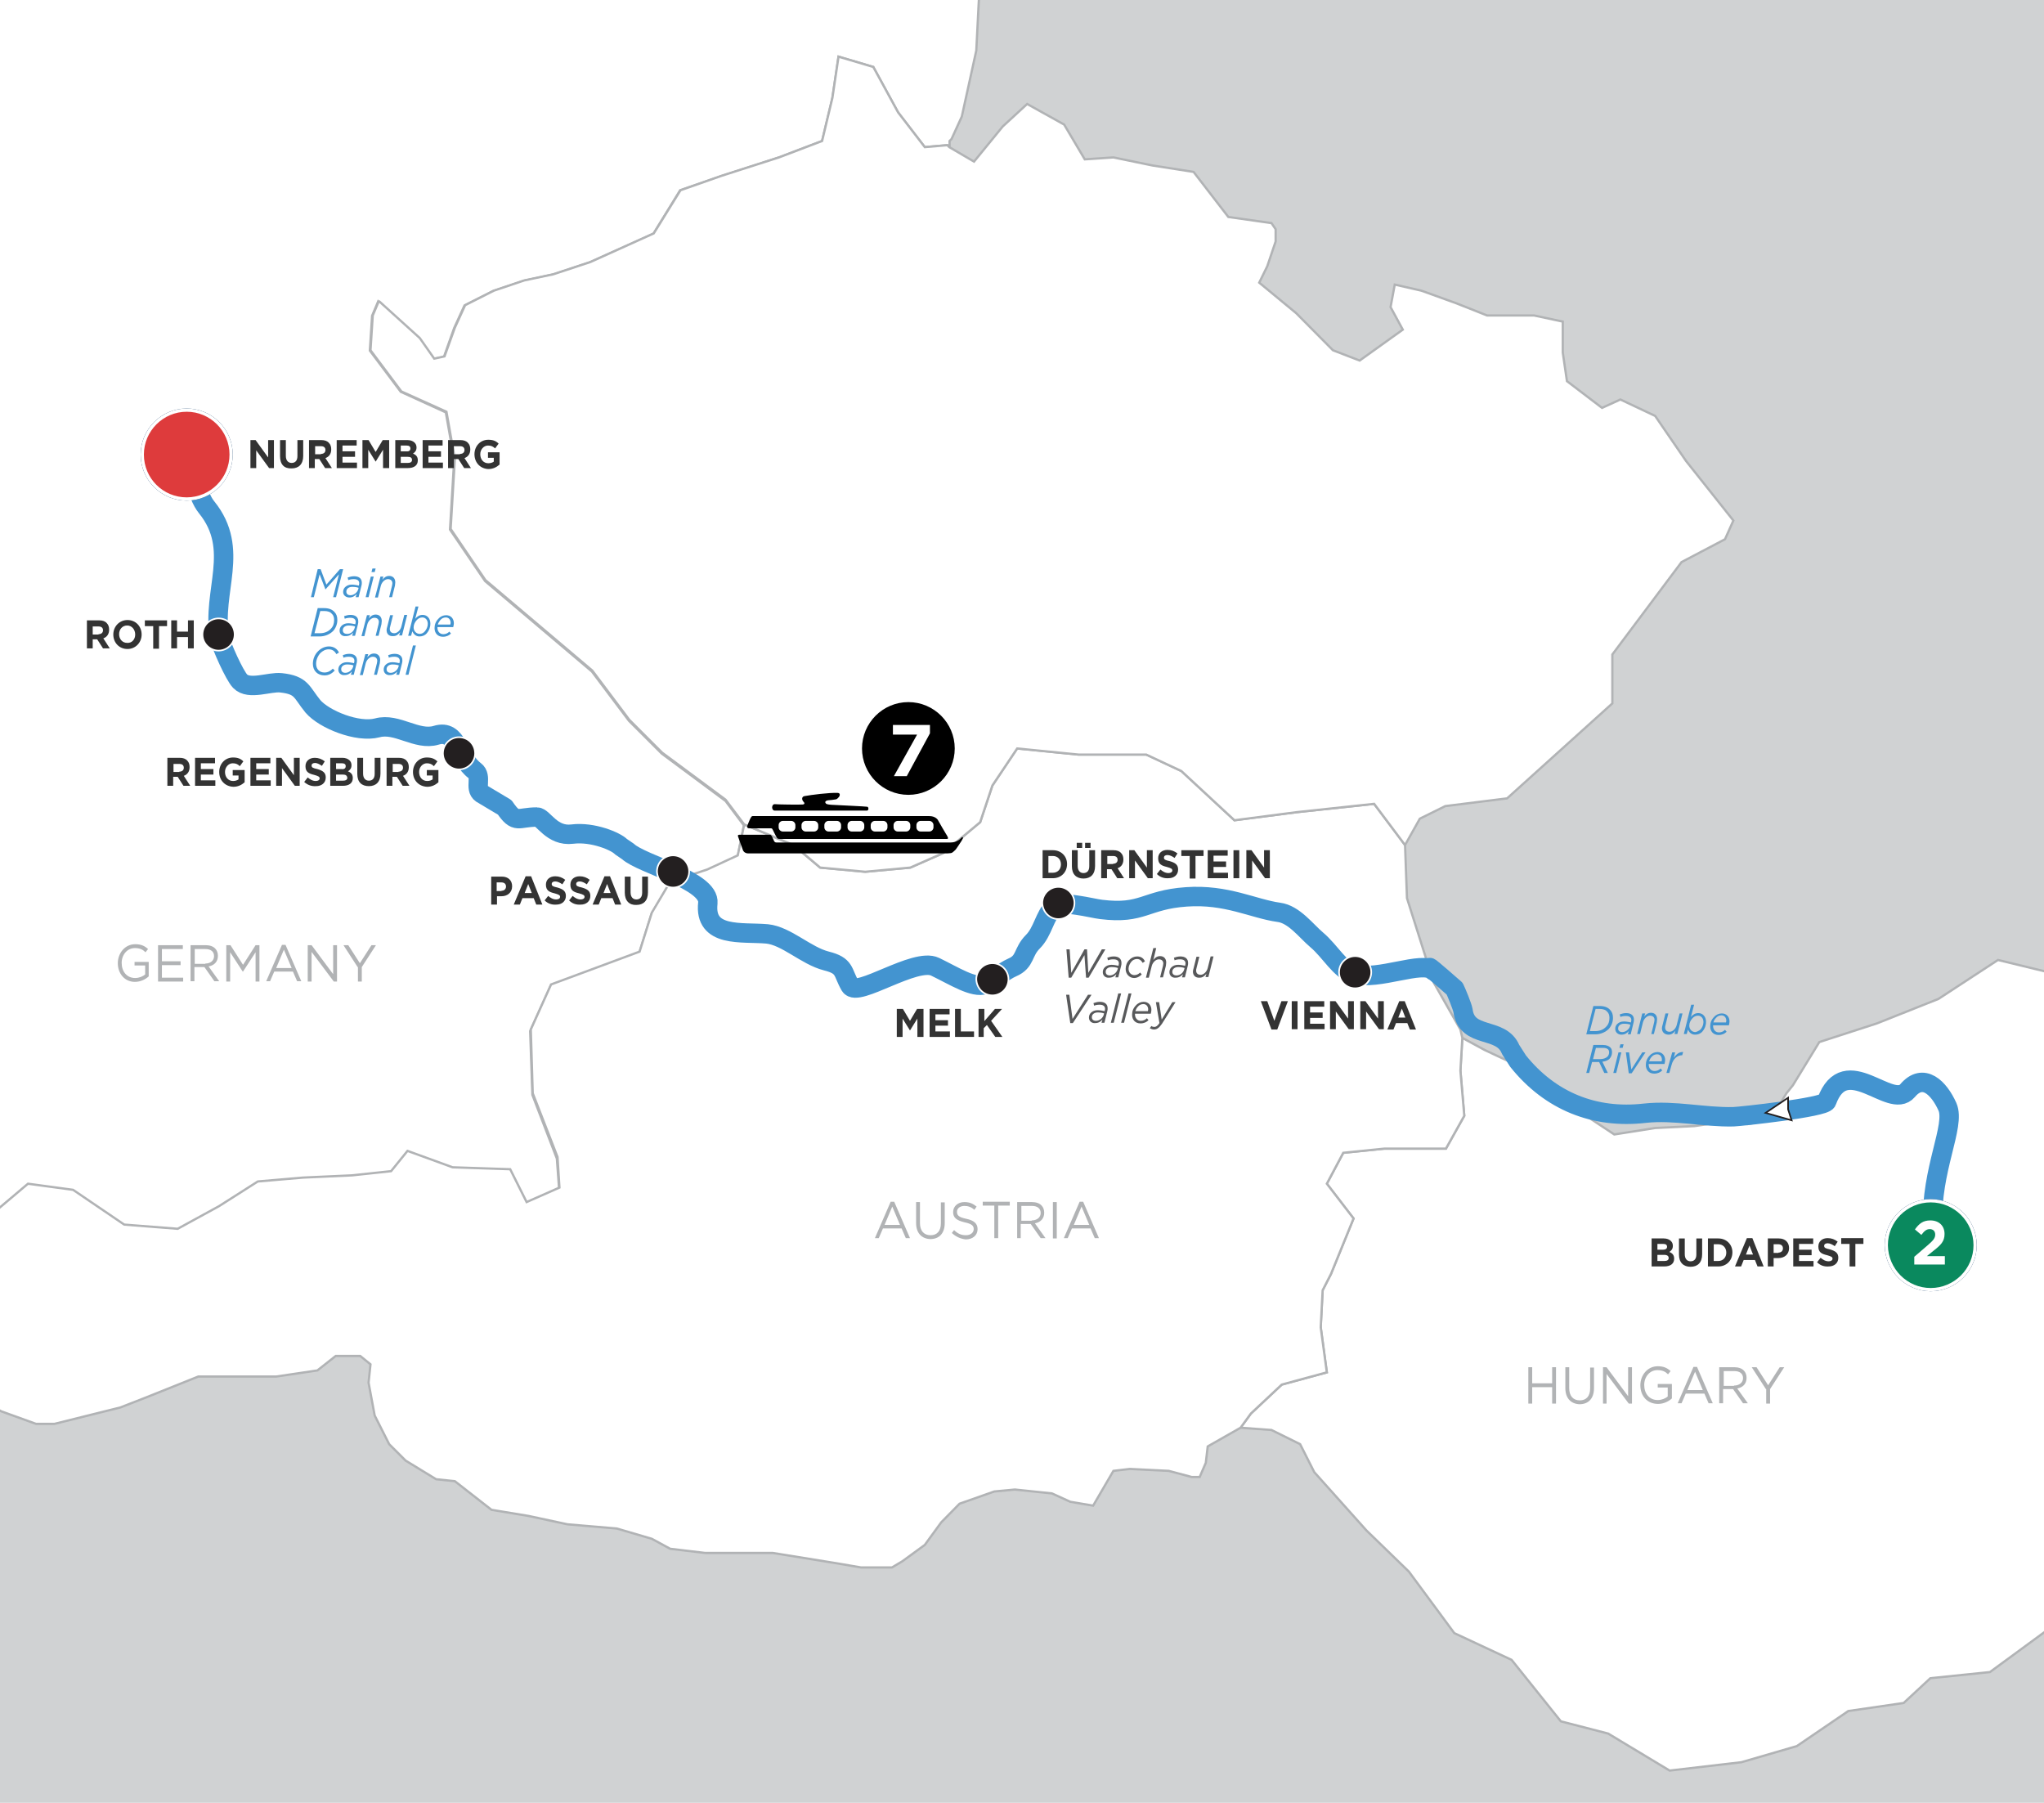 <?xml version="1.0" encoding="utf-8"?>
<!-- Generator: Adobe Illustrator 24.3.0, SVG Export Plug-In . SVG Version: 6.00 Build 0)  -->
<svg version="1.1" id="Layer_1" xmlns="http://www.w3.org/2000/svg" xmlns:xlink="http://www.w3.org/1999/xlink" x="0px" y="0px"
	 viewBox="0 0 635 560" style="enable-background:new 0 0 635 560;" xml:space="preserve">
<style type="text/css">
	.st0{clip-path:url(#SVGID_2_);}
	.st1{fill:#D0D2D3;}
	.st2{fill:#FFFFFF;stroke:#B1B3B5;stroke-width:0.704;}
	.st3{display:none;fill:#FFFFFF;stroke:#B1B3B5;stroke-width:0.704;}
	.st4{display:none;}
	.st5{display:inline;fill:#FFFFFF;stroke:#B1B3B5;stroke-width:0.704;}
	.st6{display:inline;fill:#FFFFFF;stroke:#B1B3B5;stroke-width:0.64;}
	.st7{display:none;fill:#FFFFFF;stroke:#B1B3B5;stroke-width:0.64;}
	.st8{fill:none;stroke:#4394D0;stroke-width:6.033;stroke-linecap:round;stroke-linejoin:round;stroke-miterlimit:10;}
	.st9{fill:#FFFFFF;}
	.st10{stroke:#000000;stroke-width:1.207;}
	.st11{fill:#231F20;stroke:#FFFFFF;stroke-width:0.503;}
	.st12{fill:#333333;}
	.st13{fill:#4394D0;}
	.st14{fill:#B1B3B5;}
	.st15{fill:#58595B;}
	.st16{fill:#FFFFFF;stroke:#002E5E;stroke-width:1.006;stroke-miterlimit:10;}
	.st17{fill:#DE3B3C;stroke:#FFFFFF;stroke-width:1.006;stroke-miterlimit:10;}
	.st18{fill:#0A895E;stroke:#FFFFFF;stroke-width:1.005;stroke-miterlimit:10;}
	.st19{fill:#FFFFFF;stroke:#231F20;stroke-width:0.503;}
</style>
<g>
	<defs>
		<rect id="SVGID_1_" width="635" height="560"/>
	</defs>
	<clipPath id="SVGID_2_">
		<use xlink:href="#SVGID_1_"  style="overflow:visible;"/>
	</clipPath>
	<g class="st0">
		<rect class="st1" width="635" height="560"/>
		<g>
			<g>
				<g>
					<g>
						<g>
							<g>
								<polygon class="st2" points="60.6,-274.8 62.6,-268.4 68.3,-272.2 77.9,-277.3 84.3,-274.1 90.7,-272.2 100.9,-272.2 
									97.7,-278 100.2,-279.2 104.7,-283.1 114.3,-290.7 126.4,-293.3 135.4,-295.2 135.4,-288.2 139.8,-290.7 144.9,-301 
									152,-308.6 160.3,-318.2 169.2,-319.5 176.2,-318.2 166,-312.4 159.6,-306.7 157.1,-301 164.1,-305.4 173,-308.6 
									182,-311.2 189.6,-311.2 195.4,-304.1 203,-298.4 205.6,-290.7 208.8,-290.1 215.2,-284.4 222.8,-284.4 226,-285 
									230.5,-278 234.3,-269.7 236.9,-255.6 244.5,-251.8 252.2,-249.2 260.5,-247.3 263,-237.1 267.5,-226.9 271.3,-218.6 
									271.3,-200.1 270.1,-187.3 263,-173.9 258.6,-159.8 258.6,-151.5 265.6,-147.1 274.5,-139.4 276.5,-129.8 277.7,-116.4 
									278.4,-103 281.6,-92.2 283.5,-73.7 282.8,-62.2 283.5,-50.7 285.4,-34.7 293.1,-25.1 300.1,-16.2 303.3,-13 304.5,-7.9 
									303.3,15.7 298.8,36.2 295.6,43.2 295,43.8 295,45.7 294.3,45.1 287.3,45.7 279,34.9 271.3,20.8 260.5,17.6 258.6,30.4 
									255.4,43.8 242,48.9 224.1,54.7 211.3,59.1 203,72.6 183.2,81.5 171.7,85.3 162.8,87.2 153.2,90.4 144.3,94.9 141.1,101.9 
									137.9,110.9 134.7,111.5 130.2,105.1 117.5,93.6 115.6,98.1 114.9,108.9 124.5,121.7 138.5,128.1 141.1,142.8 139.8,164.5 
									150.7,180.5 183.9,208.6 195.4,223.9 205.6,234.1 225.4,248.8 231.1,256.4 229.2,266 219.6,270.5 208.1,274.3 202.4,283.9 
									198.6,296 171.1,306.2 164.7,320.3 165.4,340.1 173,359.9 173.7,369.4 163.4,373.9 158.3,363.7 140.5,363.1 126.4,358 
									121.3,364.3 109.2,365.6 93.9,366.3 79.8,367.5 67.7,375.2 54.9,382.2 38.3,380.9 22.3,370.1 8.3,368.2 -0.6,375.8 
									-5.1,383.5 -12.1,386.7 -23.6,380.3 -29.4,368.8 -39.6,365 -51.7,365 -65.1,369.4 -71.5,365 -85.6,357.3 -98.3,351.6 
									-109.8,348.4 -141.7,352.2 -157.7,351.6 -175.6,351.6 -185.8,352.9 -192.8,345.2 -194.1,344.6 -196,340.7 -196.7,328.6 
									-195.4,313.3 -191.5,294.7 -178.8,266 -174.3,251.3 -160.9,238.6 -150,225.8 -146.2,212.4 -162.2,203.4 -178.8,195.8 
									-208.1,183.7 -217.7,181.1 -231.1,178.5 -236.2,165.8 -243.3,156.2 -249.6,148.5 -257.3,140.9 -257.3,141.5 -250.9,134.5 
									-250.3,120.4 -252.8,111.5 -257.9,101.9 -257.3,93.6 -253.5,85.3 -261.8,78.3 -261.1,78.9 -247.7,61.1 -246.5,52.1 
									-250.9,40.6 -251.6,30.4 -251.6,28.5 -256.7,20.2 -255.4,13.8 -257.3,4.2 -258.6,-7.3 -256.7,-15.5 -248.4,-23.2 
									-245.8,-44.3 -242.6,-58.3 -242.6,-69.2 -244.5,-87.1 -242.6,-96.6 -231.1,-94.7 -217.7,-87.1 -208.8,-88.3 -201.8,-99.2 
									-198.6,-111.3 -186.4,-118.3 -177.5,-128.6 -174.3,-140.7 -193.5,-152.2 -194.7,-163 -189,-166.2 -176.9,-172.6 
									-173,-184.1 -169.2,-195 -164.7,-207.1 -161.5,-217.3 -159.6,-221.8 -143,-223.7 -138.6,-213.5 -136.6,-212.2 
									-138.6,-222.4 -143,-228.2 -148.1,-232.6 -155.2,-235.2 -159,-237.7 -159.6,-240.3 -155.8,-248 -150.7,-251.8 
									-146.2,-260.1 -134.7,-262 -116.2,-262.6 -99.6,-257.5 -95.1,-246.7 -94.5,-233.3 -86.8,-233.3 -85.6,-244.1 -77.3,-240.9 
									-72.2,-226.9 -67,-217.9 -71.5,-240.9 -70.9,-249.2 -69.6,-260.1 -67,-265.2 -62.6,-271.6 -56.2,-270.9 -38.3,-270.3 
									-35.8,-272.9 -42.8,-278 -49.8,-283.7 -47.9,-292 -43.4,-292.7 -42.1,-297.1 -46.6,-302.2 -49.2,-308.6 -46.6,-315 
									-51.1,-318.8 -57.5,-320.1 -53,-324.6 -51.7,-328.4 -44.1,-331.6 -37,-335.4 -39,-343.1 -44.7,-350.8 -49.2,-360.3 
									-52.4,-366.7 -51.1,-372.5 -50.4,-377.6 -42.1,-376.9 -18.5,-368.6 -10.9,-371.8 -4.5,-372.5 -8.9,-372.5 -10.2,-367.4 
									-2.6,-367.4 5.7,-362.9 13.4,-360.3 18.5,-348.2 17.2,-339.3 10.2,-331 13.4,-327.1 21.7,-326.5 21.7,-318.8 28.1,-318.2 
									32.6,-323.9 45.3,-318.2 49.2,-311.2 56.2,-310.5 67.7,-313.1 74.1,-315.6 78.5,-311.8 77.9,-302.2 71.5,-295.2 
									63.2,-290.1 58.7,-280.5 								"/>
								<polyline class="st2" points="227.3,-317.6 227.3,-315.6 227.3,-311.2 230.5,-305.4 229.8,-301 224.7,-304.8 218.4,-302.9 
									215.2,-299.7 206.2,-301.6 199.8,-308 202.4,-312.4 203,-317.6 201.1,-325.9 205.6,-327.1 213.2,-322 219,-320.1 
									217.1,-325.2 210.7,-330.3 206.9,-335.4 209.4,-339.3 215.2,-338 216.4,-332.2 224.7,-331.6 229.8,-329 227.3,-317.6 
																	"/>
							</g>
							<polyline class="st3" points="-286,-202 -284.1,-195 -283.5,-192.4 -281.6,-190.5 -278.4,-187.3 -277.7,-186 -277.1,-184.7 
								-277.7,-182.2 -277.7,-180.9 -278.4,-180.3 -284.8,-179.6 -288,-178.4 -289.9,-175.2 -291.8,-168.8 -292.4,-162.4 
								-292.4,-155.4 -292.4,-154.7 -293.7,-152.8 -293.1,-151.5 -293.1,-150.3 -289.9,-146.4 -288,-144.5 -284.1,-142.6 
								-277.7,-138.1 -274.5,-137.5 -272,-136.9 -270.1,-137.5 -269.4,-140.1 -269.4,-149 -270.7,-152.2 -273.9,-156 -273.9,-158.6 
								-273.9,-161.1 -273.3,-161.8 -272.6,-162.4 -271.4,-161.8 -268.8,-161.8 -267.5,-163 -261.8,-166.9 -261.1,-170.7 
								-259.9,-174.5 -258.6,-179 -257.3,-182.8 -252.8,-190.5 -252.2,-192.4 -252.2,-193.7 -254.8,-195 -262.4,-195.6 
								-263.1,-196.9 -263.1,-198.8 -263.1,-202 -262.4,-206.5 -263.1,-212.8 -262.4,-217.9 -261.8,-219.9 -260.5,-222.4 
								-258.6,-225 -254.8,-230.7 -252.2,-232.6 -250.3,-233.3 -247.7,-235.2 -244.5,-237.1 -240.7,-237.7 -231.8,-241.6 
								-225.4,-242.2 -220.3,-242.2 -213.9,-240.3 -209.4,-238.4 -206.9,-237.7 -203.7,-238.4 -197.9,-241.6 -194.7,-242.2 
								-181.3,-241.6 -174.3,-239 -171.8,-237.7 -164.1,-228.8 -160.9,-223.7 -160.3,-221.8 -159.6,-221.8 -161.5,-217.3 
								-164.7,-207.1 -169.2,-195 -173,-184.1 -176.9,-172.6 -189,-166.2 -194.7,-163 -193.5,-152.2 -174.3,-140.7 -177.5,-128.6 
								-186.4,-118.3 -198.6,-111.3 -201.8,-99.2 -208.8,-88.3 -217.7,-87.1 -231.1,-94.7 -242.6,-96.6 -244.5,-87.1 -242.6,-69.2 
								-242.6,-58.3 -245.8,-44.3 -248.4,-23.2 -256.7,-15.5 -258.6,-7.3 -257.3,4.2 -255.4,13.8 -256.7,20.2 -269.4,18.3 
								-277.7,10 -278.4,-2.1 -275.2,-14.3 -273.9,-25.8 -282.2,-33.4 -293.1,-35.3 -301.4,-42.4 -302.6,-50 -306.5,-50.7 
								-311.6,-58.3 -316.7,-59.6 -329.5,-60.2 -342.9,-58.3 -361.4,-50 -378,-47.5 -384.4,-46.8 -397.1,-57.1 -402.2,-60.2 
								-401.6,-61.5 -398.4,-63.4 -390.8,-62.8 -383.1,-57.1 -378.3,-56 -369,-58.2 -361.9,-57.6 -356.8,-57.4 -359.8,-61 
								-365.1,-62.3 -373.5,-62.2 -379.3,-64.7 -374.1,-73 -366.5,-73.7 -349.9,-74.9 -337.8,-79.4 -317.3,-81.3 -309.7,-84.5 
								-314.1,-89 -323.1,-86.4 -328.2,-85.8 -338.4,-88.3 -346.7,-92.8 -352.4,-99.8 -351.2,-110 -349.9,-113.9 -348.6,-115.8 
								-348,-115.8 -345.4,-118.3 -344.8,-118.3 -341,-122.2 -335.8,-126 -319.9,-141.3 -314.1,-159.2 -305.8,-181.6 -296.3,-199.4 
								-286,-202 							"/>
							<g class="st4">
								<polygon class="st5" points="260.5,-247.3 271.3,-242.2 278.4,-238.4 281.6,-244.8 281.6,-253.7 272.6,-257.5 267.5,-258.2 
									276.5,-264.6 286.7,-268.4 288.6,-264.6 300.7,-278 314.8,-285.6 334.6,-289.5 368.4,-300.3 380.5,-309.9 392,-321.4 
									402.2,-330.3 416.9,-336.1 429.7,-343.7 441.2,-349.5 457.1,-353.3 471.8,-357.8 485.9,-361 500.6,-361.6 512.7,-358.4 
									521.6,-354.6 529.9,-346.9 528.7,-339.9 521,-343.7 514.6,-348.2 508.9,-350.8 510.8,-343.7 516.5,-330.3 522.3,-318.8 
									526.1,-309.9 533.1,-306.7 534.4,-310.5 538.2,-315 553.6,-316.3 568.2,-320.7 578.5,-327.1 593.1,-322.7 611,-321.4 
									626.3,-318.8 641.7,-317.6 662.1,-316.3 681.3,-317.6 697.2,-318.8 713.2,-322 741.3,-331.6 765.5,-337.3 782.1,-330.3 
									803.2,-319.5 809.6,-307.3 813.4,-288.8 824.3,-259.4 842.8,-214.1 845.3,-196.9 846.6,-177.7 836.4,-157.9 820.4,-146.4 
									810.9,-131.1 818.5,-119.6 837,-106.9 837.7,-92.2 837.7,-74.9 838.3,-60.9 846.6,-46.8 850.4,-32.8 858.1,-18.7 861.3,-13 
									863.9,-9.2 877.3,2.3 877.3,15.7 886.8,32.3 883,48.9 864.5,69.4 843.4,87.2 828.7,111.5 812.8,158.8 812.8,176.6 
									817.2,191.3 805.1,195.1 799.4,193.9 787.2,192 772.6,183 762.3,173.4 748.9,167.1 732.3,167.1 718.3,170.2 706.8,176.6 
									698.5,184.3 685.7,176.6 662.7,177.9 652.5,190.7 641.7,197.1 632.1,195.1 623.1,183.7 611,172.8 600.2,166.4 588.7,172.8 
									575.9,176.6 556.7,168.3 538.9,161.9 524.2,143.4 514.6,129.4 503.8,124.3 498,126.8 487.2,118.5 485.9,109.6 485.9,100 
									476.9,98.1 462.3,98.1 452.7,94.3 441.8,90.4 433.5,88.5 432.2,95.5 436.1,102.6 422.7,112.1 414.4,108.9 402.9,97.5 
									391.4,87.9 393.9,82.8 396.5,75.1 396.5,71.3 395.2,69.4 381.8,67.4 371,53.4 358.2,51.5 346,48.9 337.1,49.6 330.7,38.7 
									319.2,32.3 311.6,39.4 302.6,50.2 295,45.7 295,43.8 295.6,43.2 298.8,36.2 303.3,15.7 304.5,-7.9 303.3,-13 300.1,-16.2 
									293.1,-25.1 285.4,-34.7 283.5,-50.7 282.8,-62.2 283.5,-73.7 281.6,-92.2 278.4,-103 277.7,-116.4 276.5,-129.8 
									274.5,-139.4 265.6,-147.1 258.6,-151.5 258.6,-159.8 263,-173.9 270.1,-187.3 271.3,-200.1 271.3,-218.6 267.5,-226.9 
									263,-237.1 								"/>
							</g>
						</g>
					</g>
				</g>
				<g>
					<g class="st4">
						<polygon class="st6" points="696.2,457 679.7,468.8 659,477.7 664,498 634.1,511.7 642.7,530.2 633.6,537.1 635.1,556.6 
							622.8,561 590.9,553.7 560.5,534.2 546.8,558.8 517.5,561.3 499.6,555.5 507.1,550.8 512.9,552 519.3,550.8 523.3,547.4 
							525,542.7 522.2,537.5 518.1,535.2 515.2,529.4 511.7,527.7 506.5,525.4 503.6,522.5 503.6,513.2 501.3,512 498.4,506.2 
							499.6,496.4 503.1,488.9 501.3,488.9 496.7,490 493.8,487.7 493.8,482.5 497.3,473.8 502.5,468.6 509.4,463.4 528.5,463.4 
							546.5,466.3 553.4,467.4 562.1,467.4 565,465.7 571.4,461.1 576,454.7 581.2,449.5 591.1,446 596.9,445.4 607.3,446.6 
							612.5,448.9 618.9,450.1 624.7,440.2 629.3,439.6 640.3,440.2 646.7,442 649,442 650.7,437.9 651.3,433.3 660.6,428.1 
							669.3,428.6 677.4,432.7 681.4,440.5 						"/>
					</g>
					<g>
						<polygon class="st7" points="679.7,468.8 696.2,457 708.1,468.6 720.8,486 737,493.5 750.9,510.9 764.2,514.3 781.6,524.8 
							801.9,522.5 817.5,517.8 832,508 853.4,524.5 866.8,540.7 884.1,543.6 884.1,550.8 871.1,553.7 868.2,571.1 874,578.3 
							862.4,591.4 826.2,581.2 798.7,587.9 719.1,575.5 691.6,594.3 677.1,576.9 670,590.4 658.3,592.8 668.4,629 687.2,653.6 
							717.6,684 748,736.2 838.4,827.1 827.4,821.3 815.8,812.6 791.5,797 780.5,796.4 767.9,795 751.1,786.2 726.8,778 
							727.3,771.3 753.6,775.5 761.6,780.7 765.3,782.4 765.4,780.2 755,773.2 738.8,756.4 720.2,743.7 698.8,735.6 683.7,734.4 
							666.9,736.2 661.7,735.6 659.4,726.9 654.2,715.9 640.9,709.5 632.8,702 620,693.9 606.7,676.5 606.1,670.1 609.6,664.9 
							622.4,662 609,651 597.4,642.9 588.2,623.2 588.2,605.9 584.7,593.7 579.5,586.7 576,586.7 566.2,575.2 551.7,570.5 
							543.6,591.4 530.3,615.1 523.9,616.3 518.1,611.7 508.8,590.8 503.1,580.4 499.6,555.5 517.5,561.3 546.8,558.8 560.5,534.2 
							590.9,553.7 622.8,561 635.1,556.6 633.6,537.1 642.7,530.2 634.1,511.7 664,498 659,477.7 						"/>
					</g>
					<g class="st4">
						<polygon class="st6" points="838.4,827.1 748,736.2 717.6,684 687.2,653.6 668.4,629 658.3,592.8 670,590.4 677.1,576.9 
							691.6,594.3 719.1,575.5 798.7,587.9 826.2,581.2 862.4,591.4 895.7,584.1 894.3,614.5 882.6,634.8 885.9,644.6 902.2,650 
							921.8,668.1 907.3,675.4 889.9,673.9 888.5,682.6 910.2,698.5 905.9,713 888.5,727.5 875.4,718.8 884.1,737.6 871.1,733.3 
							866.8,759.3 846.5,775.3 						"/>
					</g>
					<g class="st4">
						<polyline class="st6" points="838.8,827.2 846.9,775.4 867.1,759.4 871.5,733.4 884.5,737.7 875.8,718.9 888.9,727.6 
							906.2,713.1 910.6,698.6 888.9,682.7 890.3,674 907.7,675.4 922.2,668.2 902.5,650.1 886.3,644.7 883,634.9 894.6,614.6 
							896.1,584.2 862.8,591.5 874.4,578.4 868.6,571.2 871.5,553.8 884.5,550.9 884.5,543.7 867.1,540.8 853.8,524.6 832.4,508.1 
							848,505.8 855.5,498.8 872.3,497.1 889.7,484.3 903.6,482.6 917.5,476.8 923.3,483.2 927.4,484.3 923.9,484.9 929.7,488.4 
							947.1,494.8 959.8,508.1 967.9,520.8 974.9,541.7 987,556.7 999.8,558.5 1009.6,563.7 1013.7,574.7 1016.6,592.6 
							1036.2,604.8 1055.9,609.4 1071,613.5 1083.7,601.3 1093.6,613.5 1082.6,628 1094.2,645.9 1106.3,647.7 1086.6,659.2 
							1086.1,684.7 1091.3,710.2 1104.6,726.4 1124.3,744.9 1112.1,760 1100,792.4 1103.4,822.6 1086.3,830.7 1070.4,826.3 
							1045.8,839.3 1041.1,852.5 1031.3,856.7 1019.7,843.7 999.5,850.9 996.6,866.9 980.1,872.9 981.8,850.4 966.2,831.8 
							952.9,827.8 944.2,814.5 926.2,813.3 916.4,805.2 908.8,817.3 900.1,825.4 896.1,843.4 899.6,856.7 893.8,877 886.8,871.8 
							878.1,856.1 867.1,849.2 852.1,836.5 844,831.8 838.8,827.2 						"/>
					</g>
					<polyline class="st7" points="506.9,551 506.9,548.7 509.2,545.2 511.6,540 511,533 502.3,531.9 491.8,537.1 480.8,534.2 
						472.7,539.4 454.7,547.5 441.9,553.3 436.7,554.5 435,552.2 430.9,552.2 423.4,558.5 417.6,561.5 415.3,570.1 417,588.1 
						425.7,591 429.2,599.2 427.4,606.7 419.9,612.5 219.2,649 207.6,641.5 196.6,638 186.1,636.9 174.5,640.3 164.1,644.4 
						161.2,651.4 155.4,653.7 142.6,668.8 139.7,676.9 133.3,680.4 120,683.9 108.4,683.9 98.5,682.1 97.9,678 101.4,669.9 
						102.6,660.1 99.7,650.2 91,647.9 80.5,646.7 70.1,643.2 64.3,632.8 62,619.5 63.1,606.1 66.6,595.1 66.6,585.8 61.4,582.3 
						57.3,581.2 55.6,575.9 55.6,570.1 59.1,560.3 66,553.3 80,545.8 78.2,534.8 75.3,524.9 71.8,511 69.5,502.9 68.3,496.5 
						70.1,491.3 74.7,491.3 81.7,491.8 92.1,492.4 100.8,490.7 111.9,488.9 115.3,488.9 121.1,488.4 136.2,490.7 140.9,486.6 
						149.6,481.4 154.8,476.2 155.4,465.7 163.5,457.6 176.8,451.8 177.4,458.8 181.5,475 193.7,485.5 200,495.3 207.6,501.1 
						210.5,496.5 214.5,485.5 227.9,464 231.9,451.8 240.1,456.5 246.4,463.4 259.8,465.2 283,471.5 285.3,466.9 282.4,459.9 
						281.8,451.2 284.2,444.3 296.9,444.3 302.1,441.4 301.6,433.3 303.3,426.9 306.2,421.1 310.3,423.4 320.1,426.9 325.3,426.9 
						343.9,422.2 351.4,419.3 365.9,413.5 388,413.5 399.6,411.8 404.8,407.7 411.8,407.7 414.7,410 414.1,415.3 415.8,424.5 
						419.9,432.7 424.5,437.3 433.2,442.5 438.5,443.1 448.9,451.2 459.3,453 470.4,455.3 484.3,456.5 494.1,459.3 499.4,462.2 
						509.2,463.4 502.3,468.6 497.1,473.8 493.6,482.6 493.6,487.8 496.5,490.1 501.1,488.9 502.9,488.9 499.4,496.5 498.2,506.3 
						501.1,512.1 503.4,513.3 503.4,522.6 506.3,525.5 511.6,527.8 515,529.5 517.9,535.3 522,537.7 524.9,542.9 523.2,547.5 
						519.1,551 512.7,552.2 506.9,551 					"/>
					<polyline class="st7" points="46.3,144.9 63.1,152.5 70.1,153.1 76.5,152.5 76.5,153.1 82.3,146.7 82.9,133.9 80.5,125.8 
						75.9,117.1 76.5,109.5 80,102 72.4,95.6 65.4,95.6 53.8,102 45.7,114.8 48.6,128.7 46.9,144.9 46.3,144.9 					"/>
					<polyline class="st7" points="927.5,484.3 924,484.9 929.8,488.4 947.2,494.7 960,508.1 968.1,520.8 975.1,541.7 987.3,556.8 
						1000,558.5 1009.9,563.8 1013.9,574.8 1016.8,592.8 1036.6,605 1056.3,609.6 1071.4,613.7 1084.1,601.5 1094,613.7 1083,628.2 
						1094.6,646.1 1106.7,647.9 1122.4,651.4 1116.6,669.3 1130.5,678.6 1146.8,676.9 1219.9,284.7 1203.6,299.8 1192,295.2 
						1178.1,286.5 1161.3,289.4 1145,296.3 1117.8,297.5 1097.5,296.9 1078.9,299.2 1070.8,303.3 1067.3,311.4 1059.8,320.1 
						1051.6,320.7 1036.6,329.4 1026.1,342.7 1026.1,350.9 1020.3,363 1019.2,376.4 1007,392.6 1002.9,408.3 995.4,426.9 987.3,439 
						980.9,460.5 963.5,469.8 940.3,478.5 929.8,482.6 927.5,484.3 					"/>
					<g class="st4">
						<polyline class="st6" points="133.9,337.5 135.1,338.1 141.4,345.1 150.7,343.9 167,343.9 181.5,344.5 210.5,341 220.9,343.9 
							232.5,349.1 245.3,356.1 251.1,360.1 259.2,369.4 254.6,379.9 252.2,389.7 259.8,404.8 266.2,410 278.4,416.4 288.8,418.7 
							297.5,414.1 302.7,418.2 306.2,421.1 303.3,426.9 301.6,433.3 302.1,441.4 296.9,444.3 284.2,444.3 281.8,451.2 282.4,459.9 
							285.3,466.9 283,471.5 259.8,465.2 246.4,463.4 240.1,456.5 231.9,451.8 227.9,464 214.5,485.5 210.5,496.5 207.6,501.1 
							200,495.3 193.7,485.5 181.5,475 177.4,458.8 176.8,451.8 163.5,457.6 155.4,465.7 154.8,476.2 149.6,481.4 140.9,486.6 
							136.2,490.7 121.1,488.4 115.3,488.9 111.9,488.9 100.8,490.7 92.1,492.4 81.7,491.8 81.7,484.9 80,479.1 71.8,475.6 
							71.8,469.2 70.7,462.2 71.3,451.8 73,443.7 69.5,441.4 58.5,439 49.2,438.5 41.1,447.2 34.7,456.5 26,460.5 22.5,457 
							25.4,443.1 27.2,431.5 30.6,424.5 33,418.2 38.2,414.7 43.4,407.7 51.5,404.2 53.8,400.8 58.5,390.3 66,381 73,375.8 
							85.8,363.6 93.9,357.8 95.6,356.1 92.1,349.1 97.9,342.2 104.3,344.5 117.1,346.2 125.2,343.3 133.9,337.5 						"/>
					</g>
					<polygon class="st7" points="1047,-94.7 1054,-84.2 1070.8,-72.6 1071.4,-59.3 1071.4,-43.6 1071.9,-30.8 1079.5,-18.1 
						1083,-5.3 1089.9,7.4 1092.8,12.7 1095.1,16.1 1107.3,26.6 1107.3,38.8 1116,53.9 1112.5,68.9 1095.7,87.5 1076.6,103.7 
						1063.2,125.8 1048.7,168.7 1048.7,185 1052.8,198.3 1041.8,201.8 1036.6,200.6 1036.6,208.2 1033.1,219.2 1029.6,231.4 
						1027.3,241.8 1024.9,252.8 1024.4,262.7 1023.2,267.9 1040.6,274.9 1054.5,283.6 1065,291.7 1070.8,303.3 1078.9,299.2 
						1097.5,296.9 1117.8,297.5 1145,296.3 1161.3,289.4 1178.1,286.5 1192,295.2 1203.6,299.8 1178.5,-91.8 					"/>
					<polyline class="st7" points="35.3,-21 31.8,-21.6 27.2,-28.5 22.5,-29.7 10.9,-30.3 -1.3,-28.5 -18.1,-21 -33.2,-18.7 
						-39,-18.1 -50.6,-27.4 -55.2,-30.3 -54.6,-31.4 -62.2,-31.4 -73.2,-29.1 -99.3,-19.2 -99.9,-15.8 -102.8,1.6 -101.6,11.5 
						-91.2,19 -79.6,19.6 -76.7,31.2 -73.2,41.1 -63.3,45.7 -56.4,50.4 -55.8,52.1 -50,56.8 -37.2,63.7 -32.6,70.1 -31.4,78.8 
						-31.4,96.8 -21.6,102 -11.1,103.7 -5.3,96.8 2.8,89.2 9.2,90.4 9.2,97.4 6.9,109 5.7,115.3 9.8,118.2 10.3,118.8 6.9,124 
						18.5,132.7 26,141.4 37,145.5 46.3,144.9 46.9,144.9 48.6,128.7 45.7,114.8 53.8,102 65.4,95.6 72.4,95.6 73,96.2 85.2,80 
						86.3,71.8 82.3,61.4 81.7,52.1 81.7,50.4 77.1,42.8 65.4,41.1 57.9,33.5 57.3,22.5 60.2,11.5 61.4,1.1 53.8,-5.9 44,-7.6 
						36.4,-14 35.3,-21 					"/>
				</g>
				<polyline class="st7" points="-99.9,-15.8 -102.8,1.6 -101.6,11.5 -91.2,19 -79.6,19.6 -76.7,31.2 -73.2,41 -63.4,45.6 
					-56.4,50.3 -55.9,52 -50.1,56.6 -37.3,63.6 -32.7,70 -31.5,78.7 -31.5,96.6 -21.7,101.8 -11.3,103.6 -5.5,96.6 2.6,89.1 9,90.2 
					9,97.2 6.7,108.8 5.5,115.1 9.6,118 10.2,118.6 6.7,123.8 18.3,132.5 25.8,141.2 36.8,145.3 46.1,144.7 62.9,152.2 69.8,152.8 
					76.2,152.2 83.2,159.2 88.9,166.1 95.3,174.8 99.9,186.4 112.1,188.7 120.8,191 147.4,202 162.5,209 177,217.1 173.5,229.3 
					163.7,240.8 151.5,252.4 147.4,265.7 135.9,291.8 132.4,308.6 131.2,322.5 131.8,333.5 133.5,337 124.9,342.8 116.8,345.7 
					104,343.9 97.6,341.6 91.8,348.6 95.3,355.5 93.6,357.3 85.5,363 72.7,375.2 65.8,380.4 58.2,389.7 53.6,400.1 51.3,403.6 
					43.2,407.1 38,414 32.8,417.5 30.4,423.9 27,430.8 25.2,442.4 22.3,456.3 25.8,459.8 34.5,455.7 40.9,446.5 49,437.8 
					58.2,438.4 69.3,440.7 72.7,443 71,451.1 70.4,461.5 71.6,468.5 71.6,474.8 79.7,478.3 81.4,484.1 81.4,491.1 74.5,490.5 
					69.8,490.5 68.1,495.7 69.3,502.1 71.6,510.2 75,524.1 77.9,533.9 79.7,544.9 65.8,552.5 58.8,559.4 55.3,569.3 55.3,575 
					57.1,580.3 61.1,581.4 66.4,584.9 66.4,594.2 62.9,605.2 61.7,618.5 64,631.8 69.8,642.2 80.3,645.7 90.7,646.9 99.4,649.2 
					102.3,659 101.1,668.9 97.6,677 98.2,681 96.5,683.4 72.7,692.6 70.4,697.3 62.9,700.7 55.3,706.5 47.2,712.3 39.1,717.5 
					35.1,718.7 33.9,726.2 30.4,729.7 11.9,734.3 5,736.1 -0.3,738.4 -1.4,737.2 -10.1,735.5 -19.4,734.3 -22.3,730.3 -25.7,727.4 
					-28.6,722.7 -36.7,721.6 -42.5,719.8 -47.2,717.5 -48.3,711.2 -55.3,707.1 -64,705.4 -69.2,701.3 -72.7,697.8 -67.4,702.5 
					-71.5,700.7 -78.4,700.2 -80.8,704.2 -91.2,703.1 -101,697.8 -103.4,693.2 -106.8,690.9 -124.8,685.1 -128.3,679.9 
					-135.2,678.7 -146.8,682.8 -154.3,688.6 -168.8,694.9 -178.7,697.8 -194.3,701.3 -203.6,712.9 -209.9,729.7 -208.8,732.6 
					-205.9,736.1 -209.4,771.4 -216.9,768.5 -233.7,766.2 -250.5,766.2 -267.9,763.9 -285.8,762.1 -295.1,757.5 -298.6,754 
					-306.1,744.8 -311.9,737.2 -321.1,734.3 -327.5,731.4 -343.2,716.4 -352.4,710.6 -363.4,710.6 -377.9,717 -386,716.4 
					-404,710.6 -423.1,700.2 -456.7,683.9 -463.1,674.7 -474.6,663.7 -487.4,657.9 -496.6,649.2 -503.6,641.1 -510,631.2 
					-518.1,622.5 -518.7,616.8 -507.1,620.8 -492.6,615.6 -484.5,603.4 -477.5,586.6 -466.5,563.5 -454.9,536.8 -442.2,518.3 
					-438.1,515.4 -445.1,505.5 -445.1,502.6 -439.9,487 -431.2,465.6 -426,446.5 -420.8,438.4 -413.2,451.1 -408,460.9 
					-405.7,467.3 -406.3,451.1 -412.1,437.2 -422.5,426.8 -424.2,415.2 -415,404.2 -411.5,389.1 -413.8,378.7 -411.5,367.7 
					-413.8,367.7 -414.4,367.1 -423.7,362.5 -436.4,352 -448,339.3 -454.9,323.7 -459,306.9 -454.4,295.3 -452.6,282.5 
					-453.8,273.9 -430.6,275 -441,267.5 -459.6,264 -472.9,259.9 -469.4,250.1 -465.9,241.4 -468.8,239.1 -488.5,233.9 -482.7,231 
					-489.7,226.4 -504.2,227.5 -509.4,224 -510,220.6 -511.1,217.7 -519.2,207.8 -528.5,200.9 -543.6,191 -549.4,185.8 
					-559.2,184.1 -572.5,185.8 -575.4,175.4 -585.8,159.2 -577.7,158 -567.9,156.8 -568.5,151.1 -576.6,149.9 -577.2,144.1 
					-570.8,138.9 -565,139.5 -561.5,134.8 -584.1,131.4 -582.4,125.6 -575.4,116.3 -561.5,113.4 -548.8,112.2 -530.8,114 
					-521.6,116.3 -514,115.7 -505.3,116.3 -502.4,110.5 -495.5,108.8 -491.4,112.2 -485.1,112.8 -472.9,115.7 -467.7,122.1 
					-460.7,134.8 -452,145.3 -441,144.1 -431.2,143.5 -428.9,145.3 -422.5,147.6 -413.8,145.8 -405.1,145.8 -401.1,148.7 
					-398.2,154.5 -385.4,156.8 -379.6,152.8 -386,146.4 -386,132.5 -383.1,119.8 -383.7,108.2 -382.5,93.7 -388.3,86.8 -389.5,76.9 
					-386,54.9 -376.8,60.7 -354.2,64.8 -350.7,67.6 -354.7,76.9 -349.5,85 -345.5,96 -339.7,96.6 -323.5,103 -309.6,110.5 
					-298.6,112.8 -288.7,112.8 -276.5,107.6 -254,109.3 -251.6,107 -257.4,103.6 -272.5,99.5 -271.9,93.7 -262.1,82.1 -244.1,75.2 
					-227.9,73.4 -208.2,71.1 -192.6,63.6 -176.3,52.6 -174,46.2 -177.5,41 -167.7,10.3 -157.2,-7.7 -142.7,-11.1 -128.3,-12.9 
					-117.8,-12.3 -105.1,-13.4 -99.9,-15.8 				"/>
				<g>
					<polygon class="st2" points="-55.1,418 -59,409.9 -63.4,401.4 -51.7,403 -45,411.5 -45.8,425.1 					"/>
				</g>
				<g>
					<polyline class="st2" points="783.9,267.6 769.3,272.7 747.6,261.2 728.5,258 714.4,262.5 693.4,262.5 674.3,274.6 
						669.8,289.2 657.7,293.7 641.7,303.3 620.7,298.2 602.2,310.3 583.1,317.9 565.2,323.7 557,337.1 555,339.6 549.9,347.9 
						542.9,349.2 535.3,348.5 526.4,349.8 514.2,350.4 501.5,352.4 493.8,347.3 470.9,330.7 461.3,326.2 454.3,322.4 453.7,332.6 
						454.9,346.6 449.2,356.8 430.1,356.8 417.3,358.1 412.2,367.7 420.5,378.5 413.5,395.7 410.9,400.8 410.3,412.3 412.2,426.3 
						398.2,430.1 388.6,439.1 385.4,443.5 395,444.2 403.9,448.6 408.3,457.3 424.5,475.4 437.7,488.2 451.8,507.3 469.6,515.6 
						484.9,534.7 499.6,538.5 518.7,550 541,547.4 558.2,542.4 574.2,531.5 591.4,529 599.7,521.3 618.2,519.4 637.3,505.4 
						652.6,503.5 667.9,497.1 674.3,504.1 678.7,505.4 681.3,503.5 692.7,499 718.3,489.4 737.4,479.2 744.4,455.6 753.3,442.3 
						761.6,421.9 766.1,404.6 779.5,386.8 780.7,372.1 787.1,358.7 787.1,349.8 798.6,335.1 815.2,325.6 824.1,324.9 832.4,315.4 
						836.2,306.5 829.8,293.7 818.3,284.8 803,275.2 783.9,267.6 					"/>
				</g>
				<g>
					<polyline class="st2" points="231.2,256.1 229.2,265.7 219.7,270.1 208.2,273.9 202.5,283.5 198.7,295.6 171.2,305.8 
						164.9,319.8 165.5,339.6 173.2,359.4 173.8,368.9 163.6,373.4 158.5,363.2 140.6,362.6 126.6,357.5 121.5,363.8 109.4,365.1 
						94.1,365.8 80.1,367 68,374.7 55.2,381.7 38.6,380.4 22.7,369.6 8.7,367.7 -0.3,375.3 -4.7,383 -11.7,386.1 -23.2,379.8 
						-28.9,368.3 -39.1,364.5 -51.3,364.5 -64.7,368.9 -55.7,379.1 -60.8,390.6 -63.4,401.4 -51.7,403 -45,411.5 -45.8,425.1 
						-34.7,430.8 -23.2,433.3 -13.7,428.2 -7.9,432.7 -4.1,435.9 0.4,438.4 11.2,442.3 16.9,442.3 37.4,437.2 45.6,434 61.6,427.6 
						85.8,427.6 98.6,425.7 104.3,421.2 111.9,421.2 115.1,423.8 114.5,429.5 116.4,439.7 120.9,448.6 126,453.7 135.5,459.5 
						141.3,460.1 152.7,469 164.2,470.9 176.3,473.5 191.6,474.8 202.5,478 208.2,481.1 219.1,482.4 240.1,482.4 259.9,485.6 
						267.5,486.9 277.1,486.9 280.3,485 287.3,479.9 292.4,472.9 298.1,467.1 308.9,463.3 315.3,462.7 326.8,463.9 332.5,466.5 
						339.6,467.7 345.9,456.9 351,456.3 363.1,456.9 370.2,458.8 372.7,458.8 374.6,454.4 375.2,449.3 385.4,443.5 388.6,439.1 
						398.2,430.1 412.2,426.3 410.3,412.3 410.9,400.8 413.5,395.7 420.5,378.5 412.2,367.7 417.3,358.1 430.1,356.8 449.2,356.8 
						454.9,346.6 453.7,332.6 454.3,322.4 453.7,319.8 445.4,305.2 437.1,279 436.5,262.5 426.9,249.7 402.7,252.3 383.5,254.8 
						367,239.5 356.1,234.4 335.1,234.4 316,232.5 308.3,244 304.5,255.4 293,265 282.8,269.5 268.8,270.8 254.8,269.5 246.5,262.5 
						231.2,256.1 					"/>
				</g>
				<g class="st4">
					<polyline class="st6" points="417,109.5 415.3,113.6 414.7,123.5 423.4,135.1 436.1,140.9 438.5,154.2 437.3,173.9 
						447.2,188.4 477.3,214 487.8,227.9 497.1,237.2 515,250.5 520.3,257.5 534.2,263.3 541.7,269.6 554.5,270.8 567.2,269.6 
						576.5,265.6 587,256.9 590.5,246.4 597.4,236 614.8,237.7 634,237.7 643.8,242.4 658.9,256.3 676.3,254 698.4,251.7 
						707.1,263.3 707.6,278.4 715.2,302.1 722.7,315.5 723.3,317.8 729.7,321.3 738.4,325.3 759.3,340.4 766.2,345.1 777.8,343.3 
						788.9,342.7 797,341.6 803.9,342.2 810.3,341 815,333.5 816.7,331.1 824.2,319 840.5,313.7 857.9,306.8 874.7,295.8 
						893.9,300.4 908.4,291.7 919.4,287.6 923.4,274.3 940.8,263.3 960,263.3 972.7,259.2 990.1,262.1 1009.9,272.6 1023.2,267.9 
						1024.4,262.7 1024.9,252.8 1027.3,241.8 1029.6,231.4 1033.1,219.2 1036.6,208.2 1036.6,200.6 1025.5,198.9 1012.2,190.8 
						1002.9,182.1 990.7,176.3 975.6,176.3 962.9,179.2 952.4,185 944.9,191.9 933.3,185 912.4,186.1 903.1,197.7 893.3,203.5 
						884.6,201.8 876.4,191.3 865.4,181.5 855.6,175.7 845.1,181.5 833.5,185 816.1,177.4 799.9,171.6 786.5,154.8 777.8,142 
						768,137.4 762.7,139.7 752.9,132.2 751.7,124 751.7,115.3 743.6,113.6 730.3,113.6 721.6,110.1 711.7,106.6 704.2,104.9 
						703,111.3 706.5,117.7 694.3,126.4 686.8,123.5 676.3,113 665.9,104.3 668.2,99.7 670.5,92.7 670.5,89.2 669.4,87.5 
						657.2,85.8 647.3,73 635.7,71.3 624.7,68.9 616.6,69.5 610.8,59.7 600.3,53.9 593.4,60.2 585.2,70.1 578.3,66 577.7,65.5 
						571.3,66 563.8,56.2 556.8,43.4 546.9,40.5 545.2,52.1 542.3,64.3 530.1,68.9 513.9,74.2 502.3,78.2 494.7,90.4 476.8,98.5 
						466.3,102 458.2,103.7 449.5,106.6 441.4,110.7 438.5,117.1 435.6,125.2 432.7,125.8 428.6,120 417,109.5 					"/>
				</g>
				<g>
					<polyline class="st2" points="117.7,93.5 130.4,105 134.9,111.4 138.1,110.7 141.3,101.8 144.5,94.8 153.4,90.3 162.9,87.1 
						171.9,85.2 183.4,81.4 203.1,72.5 211.4,59.1 224.2,54.6 242,48.9 255.4,43.8 258.6,30.4 260.5,17.6 271.3,20.8 279,34.9 
						287.3,45.7 294.3,45.1 294.9,45.7 302.6,50.2 311.5,39.3 319.1,32.3 330.6,38.7 337,49.5 345.9,48.9 358,51.4 370.8,53.4 
						381.6,67.4 395,69.3 396.3,71.2 396.3,75 393.7,82.7 391.2,87.8 402.7,97.3 414.1,108.8 422.4,112 435.8,102.4 432,95.4 
						433.3,88.4 441.6,90.3 452.4,94.2 462,98 476.6,98 485.5,99.9 485.5,109.5 486.8,118.4 497.7,126.7 503.4,124.1 514.2,129.2 
						523.8,143.2 538.5,161.7 535.9,167.5 522.4,174.6 500.9,203.3 500.9,218.5 468.2,248 449,250.4 441.1,254.3 436.5,262.5 
						426.9,249.7 402.7,252.3 383.5,254.8 367,239.5 356.1,234.4 335.1,234.4 316,232.5 308.3,244 304.5,255.4 293,265 282.8,269.5 
						268.8,270.8 254.8,269.5 246.5,262.5 231.2,256.1 225.4,248.4 205.7,233.8 195.5,223.6 184,208.3 150.8,180.2 140,164.3 
						141.3,142.6 138.7,127.9 124.7,121.6 115.1,108.8 115.8,98 117.7,93.5 					"/>
				</g>
			</g>
			<g>
				<path class="st8" d="M445.2,301.5c-3.2-3.2-17.1,3.2-24.5,1.1c-4.5-1.3-7.3-7-11.7-10.7c-3.2-2.7-7-7.9-11.7-8.5
					c-8-1.1-16.2-5.7-28.8-4.8c-12.8,0.9-13.4,5.5-26.4,3.9c-2.8-0.3-12.5-3-14.7-0.8c-2.9,2.8-3.4,7.7-6.5,10.8
					c-3.3,3.3-2.2,6.2-6.4,8c-2.8,1.2-6.9,4.7-8.5,5.3c-3.5,1.3-9.5-2.6-15.5-5.5c-6.2-3-24.2,9.7-26.4,5.9
					c-2.5-4.3-1.4-6.2-7.4-7.7c-6.3-1.6-12.4-7.8-18.4-8.4c-7.9-0.7-19.6,1.3-18.4-9.6c0.7-7-20.5-12-24.8-16l-2.2-1.5
					c-1.5-1.6-8.7-4.7-15.1-3.9c-6.4,0.8-9-5.3-11-5.3c-6,0-6.4,2.3-10-3l-7.2-4.3c-2.3-1.6,0.3-5.3-2.1-7.1
					c-5.3-3.9-5.2-13.1-12-11c-6,1.8-12.2-4-18.3-2.3c-6.1,1.6-16.5-2.6-20-6.7c-3.6-4.4-3.4-6.6-9.9-7.3c-3.6-0.4-9.9,2.4-12.7-0.5
					c-1.7-1.7-6-11.2-6.4-13.6c-2.5-14.3,6.6-27.3-4-40.4c-3.2-3.9-4.8-12.9-5-17.8"/>
				<path class="st8" d="M600.4,380.4c-0.6-17.1,7.2-30.7,4.6-36.6c-2.6-5.8-7.5-10.8-12.4-5c-5.3,6.2-19.3-12.6-25.1,3.3
					c-0.7,1.9-26.5,4.7-29,4.8c-9.2,0.2-18.3-2.1-27.5-1.1c-15.6,1.8-29.4-3.7-39.4-16.2l-2.3-3.6c-3-7.3-13.6-3.1-14.8-12.1
					c-0.2-1.2-2-5.6-2.6-6.8c-0.1-0.1-8.2-7.2-7.7-6.5"/>
			</g>
			<g>
				<g>
					<path d="M239.2,259.3c0.3,0,0.4,0.2,0.6,0.5c0.3,0.5,0.5,1.1,0.7,1.5c0.2,0.3,0.4,0.4,0.7,0.4c0,0,54,0,54.1,0
						c0.8,0,1.6-0.2,2.1-0.5c0.7-0.3,1.1-0.8,1.4-1.1c0.1-0.1,0.2-0.1,0.3,0c0.1,0.1,0.1,0.3,0,0.4c0,0.1-0.6,1.1-1.1,1.8
						c-0.4,0.6-1,1.5-1.1,1.6c-0.3,0.3-0.7,0.7-1,0.9c-0.4,0.3-0.9,0.2-1.7,0.3c-0.4,0-60.4,0-61.7,0c-1.3,0-1.7-0.9-1.8-1.3
						c-0.2-0.5-1.2-3.3-1.4-3.9c-0.2-0.5,0.1-0.6,0.4-0.6C230.8,259.3,236.2,259.3,239.2,259.3z"/>
					<path d="M232.8,257.3c-1.1,0-0.6-0.9-0.2-1.9c0.5-1.2,0.8-1.9,1.2-1.9l54.9,0c1.8,0,2.5,1,2.6,1.1c0.8,1.4,2.4,4.2,2.5,4.3
						c0.5,0.8,1.1,1.7,0.4,1.7l-51.8,0c-0.5,0-0.9,0-1.1-0.5c-0.4-0.6-0.9-1.7-1.2-2.3c-0.3-0.6-0.4-0.5-1.2-0.5H232.8z"/>
					<path d="M249.4,249.9c0.7-0.1,0.6-0.5,0.1-1c-0.4-0.5-0.5-1.4,0.4-1.6c2.2-0.4,7.6-1.1,10.3-1c1,0,0.7,1,0.4,1.3
						c-0.3,0.3-0.5,0.6-0.9,0.7c-0.4,0.1-2.1,0.3-2.5,0.3c-0.5,0.1-0.9,0.3-0.8,0.7c0.2,0.5,0.6,0.6,2,0.7c1.7,0.1,10.7,0.5,11,0.6
						c0.5,0,0.6,1.3-0.2,1.2l-28.5,0c-1.1,0-1.1-2,0-2C241.3,249.9,248.7,250,249.4,249.9z"/>
					<g>
						<path class="st9" d="M245.8,258.3c0.7,0,1.3-0.6,1.3-1.3v-0.7c0-0.7-0.6-1.3-1.3-1.3h-2.6c-0.7,0-1.3,0.6-1.3,1.3v0.7
							c0,0.7,0.6,1.3,1.3,1.3H245.8z"/>
						<path class="st9" d="M244.5,256.6"/>
					</g>
					<g>
						<path class="st9" d="M252.9,258.3c0.7,0,1.3-0.6,1.3-1.3v-0.7c0-0.7-0.6-1.3-1.3-1.3h-2.6c-0.7,0-1.3,0.6-1.3,1.3v0.7
							c0,0.7,0.6,1.3,1.3,1.3H252.9z"/>
						<path class="st9" d="M251.6,256.6"/>
					</g>
					<g>
						<path class="st9" d="M260,258.3c0.7,0,1.3-0.6,1.3-1.3v-0.7c0-0.7-0.6-1.3-1.3-1.3h-2.6c-0.7,0-1.3,0.6-1.3,1.3v0.7
							c0,0.7,0.6,1.3,1.3,1.3H260z"/>
						<path class="st9" d="M258.7,256.6"/>
					</g>
					<g>
						<path class="st9" d="M267.2,258.3c0.7,0,1.3-0.6,1.3-1.3v-0.7c0-0.7-0.6-1.3-1.3-1.3h-2.6c-0.7,0-1.3,0.6-1.3,1.3v0.7
							c0,0.7,0.6,1.3,1.3,1.3H267.2z"/>
						<path class="st9" d="M265.9,256.6"/>
					</g>
					<g>
						<path class="st9" d="M274.4,258.3c0.7,0,1.3-0.6,1.3-1.3v-0.7c0-0.7-0.6-1.3-1.3-1.3h-2.6c-0.7,0-1.3,0.6-1.3,1.3v0.7
							c0,0.7,0.6,1.3,1.3,1.3H274.4z"/>
						<path class="st9" d="M273,256.6"/>
					</g>
					<g>
						<path class="st9" d="M281.5,258.3c0.7,0,1.3-0.6,1.3-1.3v-0.7c0-0.7-0.6-1.3-1.3-1.3h-2.6c-0.7,0-1.3,0.6-1.3,1.3v0.7
							c0,0.7,0.6,1.3,1.3,1.3H281.5z"/>
						<path class="st9" d="M280.2,256.6"/>
					</g>
					<g>
						<path class="st9" d="M288.7,258.3c0.7,0,1.3-0.6,1.3-1.3v-0.7c0-0.7-0.6-1.3-1.3-1.3H286c-0.7,0-1.3,0.6-1.3,1.3v0.7
							c0,0.7,0.6,1.3,1.3,1.3H288.7z"/>
						<path class="st9" d="M287.3,256.6"/>
					</g>
				</g>
				<g>
					<g>
						<path class="st10" d="M282.2,246.3c7.6,0,13.8-6.2,13.8-13.8c0-7.6-6.2-13.8-13.8-13.8c-7.6,0-13.8,6.2-13.8,13.8
							C268.4,240.1,274.6,246.3,282.2,246.3z"/>
						<path class="st10" d="M324.5,234.1"/>
					</g>
					<g>
						<path class="st9" d="M284.9,228.2h-7.5v-3h11.5v2.6l-7.2,13.3h-4L284.9,228.2z"/>
					</g>
				</g>
			</g>
			<path class="st11" d="M57.3,145.7c2.9,0,5.3-2.4,5.3-5.3c0-2.9-2.4-5.3-5.3-5.3c-3,0-5.3,2.4-5.3,5.3
				C51.9,143.3,54.3,145.7,57.3,145.7z"/>
			<g>
				<g>
					<path class="st12" d="M77.7,136.7h1.7l3.9,5.4v-5.4h1.8v8.7h-1.5l-4-5.5v5.5h-1.8V136.7z"/>
					<path class="st12" d="M87,141.7v-5h1.8v4.9c0,1.4,0.7,2.2,1.8,2.2c1.1,0,1.8-0.7,1.8-2.1v-5h1.8v4.9c0,2.6-1.4,3.9-3.6,3.9
						C88.3,145.6,87,144.3,87,141.7z"/>
					<path class="st12" d="M96,136.7h3.8c1.1,0,1.9,0.3,2.4,0.9c0.5,0.5,0.7,1.2,0.7,2v0c0,1.4-0.7,2.3-1.8,2.7l2,3.1H101l-1.8-2.8
						h-1.4v2.8H96V136.7z M99.7,141c0.9,0,1.4-0.5,1.4-1.2v0c0-0.8-0.5-1.2-1.4-1.2h-1.8v2.5H99.7z"/>
					<path class="st12" d="M104.6,136.7h6.2v1.7h-4.4v1.8h3.9v1.7h-3.9v1.8h4.5v1.7h-6.3V136.7z"/>
					<path class="st12" d="M112.5,136.7h2l2.2,3.7l2.2-3.7h2v8.7H119v-5.7l-2.3,3.7h0l-2.3-3.7v5.7h-1.8V136.7z"/>
					<path class="st12" d="M122.8,136.7h3.8c0.9,0,1.7,0.3,2.2,0.8c0.4,0.4,0.6,0.9,0.6,1.5v0c0,1-0.5,1.5-1.1,1.9
						c1,0.4,1.5,1,1.5,2.1v0c0,1.6-1.2,2.4-3.1,2.4h-3.9V136.7z M127.5,139.3c0-0.6-0.4-0.9-1.2-0.9h-1.8v1.8h1.7
						C127,140.3,127.5,140,127.5,139.3L127.5,139.3z M126.6,141.9h-2.1v1.9h2.2c0.8,0,1.3-0.3,1.3-0.9v0
						C128,142.2,127.6,141.9,126.6,141.9z"/>
					<path class="st12" d="M131.3,136.7h6.2v1.7h-4.4v1.8h3.9v1.7h-3.9v1.8h4.5v1.7h-6.3V136.7z"/>
					<path class="st12" d="M139.2,136.7h3.8c1.1,0,1.9,0.3,2.4,0.9c0.5,0.5,0.7,1.2,0.7,2v0c0,1.4-0.7,2.3-1.8,2.7l2,3.1h-2.1
						l-1.8-2.8H141v2.8h-1.8V136.7z M142.9,141c0.9,0,1.4-0.5,1.4-1.2v0c0-0.8-0.5-1.2-1.4-1.2H141v2.5H142.9z"/>
					<path class="st12" d="M147.4,141.1L147.4,141.1c0-2.5,1.8-4.5,4.3-4.5c1.5,0,2.4,0.4,3.2,1.2l-1.1,1.5
						c-0.6-0.6-1.2-0.9-2.2-0.9c-1.3,0-2.4,1.2-2.4,2.7v0c0,1.6,1,2.8,2.5,2.8c0.7,0,1.3-0.2,1.7-0.5v-1.2h-1.8v-1.7h3.6v3.8
						c-0.9,0.8-2,1.4-3.5,1.4C149.2,145.6,147.4,143.7,147.4,141.1z"/>
				</g>
			</g>
			<g>
				<g>
					<path class="st12" d="M513.1,384.7h3.8c0.9,0,1.7,0.3,2.2,0.8c0.4,0.4,0.6,0.9,0.6,1.5v0c0,1-0.5,1.5-1.1,1.9
						c1,0.4,1.5,1,1.5,2.1v0c0,1.6-1.2,2.4-3.1,2.4h-3.9V384.7z M517.9,387.3c0-0.6-0.4-0.9-1.2-0.9h-1.8v1.8h1.7
						C517.4,388.2,517.9,387.9,517.9,387.3L517.9,387.3z M517,389.8h-2.1v1.9h2.2c0.8,0,1.3-0.3,1.3-0.9v0
						C518.4,390.2,518,389.8,517,389.8z"/>
					<path class="st12" d="M521.6,389.7v-5h1.8v4.9c0,1.4,0.7,2.2,1.8,2.2c1.1,0,1.8-0.7,1.8-2.1v-5h1.8v4.9c0,2.6-1.4,3.9-3.6,3.9
						S521.6,392.2,521.6,389.7z"/>
					<path class="st12" d="M530.6,384.7h3.2c2.6,0,4.4,1.9,4.4,4.3v0c0,2.5-1.8,4.4-4.4,4.4h-3.2V384.7z M532.4,386.4v5.3h1.4
						c1.5,0,2.5-1.1,2.5-2.6v0c0-1.5-1-2.6-2.5-2.6H532.4z"/>
					<path class="st12" d="M542.7,384.6h1.7l3.5,8.8H546l-0.8-2h-3.5l-0.8,2h-1.9L542.7,384.6z M544.6,389.7l-1.1-2.8l-1.1,2.8
						H544.6z"/>
					<path class="st12" d="M549.2,384.7h3.4c2,0,3.2,1.2,3.2,3v0c0,2-1.5,3.1-3.3,3.1H551v2.6h-1.8V384.7z M552.5,389.1
						c0.9,0,1.4-0.6,1.4-1.3v0c0-0.9-0.6-1.3-1.5-1.3H551v2.7H552.5z"/>
					<path class="st12" d="M557.1,384.7h6.2v1.7h-4.4v1.8h3.9v1.7h-3.9v1.8h4.5v1.7h-6.3V384.7z"/>
					<path class="st12" d="M564.5,392.1l1.1-1.4c0.7,0.6,1.5,1.1,2.5,1.1c0.7,0,1.2-0.3,1.2-0.8v0c0-0.5-0.3-0.7-1.7-1.1
						c-1.7-0.4-2.7-0.9-2.7-2.7v0c0-1.6,1.2-2.6,2.9-2.6c1.2,0,2.2,0.4,3.1,1.1l-0.9,1.4c-0.7-0.5-1.5-0.9-2.2-0.9s-1.1,0.3-1.1,0.8
						v0c0,0.6,0.4,0.8,1.8,1.1c1.7,0.5,2.6,1.1,2.6,2.6v0c0,1.7-1.3,2.7-3,2.7C566.7,393.5,565.5,393.1,564.5,392.1z"/>
					<path class="st12" d="M574.5,386.4H572v-1.8h6.9v1.8h-2.5v7h-1.8V386.4z"/>
				</g>
			</g>
			<g>
				<g>
					<path class="st13" d="M98.7,176.8h0.9l1.8,4.8l4.2-4.8h1l-2.2,8.7h-0.9l1.8-7.1l-4.2,4.7h0l-1.8-4.7l-1.8,7.1h-0.9L98.7,176.8z
						"/>
					<path class="st13" d="M106.6,183.9c0-0.6,0.2-1.1,0.6-1.5c0.5-0.5,1.2-0.8,2.1-0.8c0.8,0,1.6,0.2,2.2,0.3l0-0.1
						c0-0.2,0.1-0.4,0.1-0.6c0-0.8-0.5-1.3-1.7-1.3c-0.6,0-1.2,0.1-1.7,0.3l-0.2-0.8c0.6-0.2,1.2-0.4,2-0.4c1.5,0,2.4,0.7,2.4,2
						c0,0.3,0,0.6-0.1,0.9l-0.9,3.6h-0.9l0.3-1c-0.6,0.7-1.3,1.1-2.3,1.1C107.6,185.6,106.6,185,106.6,183.9z M111.3,183l0.1-0.4
						c-0.5-0.2-1.2-0.3-2-0.3c-0.6,0-1.1,0.2-1.4,0.5c-0.3,0.3-0.4,0.6-0.4,1c0,0.7,0.5,1.1,1.3,1.1
						C109.9,184.9,111,184.1,111.3,183z"/>
					<path class="st13" d="M115.2,179.1h0.9l-1.6,6.4h-0.9L115.2,179.1z M115.7,176.6h1l-0.3,1.1h-1L115.7,176.6z"/>
					<path class="st13" d="M118.2,179.1h0.9l-0.3,1c0.5-0.7,1.2-1.2,2.1-1.2c1.2,0,1.9,0.8,1.9,2c0,0.3-0.1,0.7-0.1,1l-0.9,3.6h-0.9
						l0.9-3.6c0-0.2,0.1-0.5,0.1-0.7c0-0.8-0.5-1.3-1.4-1.3c-0.9,0-1.9,0.9-2.2,2.1l-0.9,3.6h-0.9L118.2,179.1z"/>
					<path class="st13" d="M98.7,188.9h2c1.4,0,2.5,0.4,3.2,1.2c0.6,0.6,0.9,1.4,0.9,2.5c0,1.3-0.5,2.5-1.3,3.4
						c-1,1-2.5,1.7-4.2,1.7h-2.8L98.7,188.9z M100.7,189.8h-1.2l-1.8,6.9h1.7c1.4,0,2.6-0.5,3.4-1.4c0.7-0.7,1-1.6,1-2.7
						c0-0.8-0.2-1.5-0.7-1.9C102.7,190.1,101.8,189.8,100.7,189.8z"/>
					<path class="st13" d="M105.5,195.9c0-0.6,0.2-1.1,0.6-1.5c0.5-0.5,1.2-0.8,2.1-0.8c0.8,0,1.6,0.2,2.2,0.3l0-0.1
						c0-0.2,0.1-0.4,0.1-0.6c0-0.8-0.5-1.3-1.7-1.3c-0.6,0-1.2,0.1-1.7,0.3l-0.2-0.8c0.6-0.2,1.2-0.4,2-0.4c1.5,0,2.4,0.7,2.4,2
						c0,0.3,0,0.6-0.1,0.9l-0.9,3.6h-0.9l0.3-1c-0.6,0.7-1.3,1.1-2.3,1.1C106.4,197.7,105.5,197.1,105.5,195.9z M110.2,195l0.1-0.4
						c-0.5-0.2-1.2-0.3-2-0.3c-0.6,0-1.1,0.2-1.4,0.5c-0.3,0.3-0.4,0.6-0.4,1c0,0.7,0.5,1.1,1.3,1.1
						C108.8,197,109.9,196.2,110.2,195z"/>
					<path class="st13" d="M114,191.1h0.9l-0.3,1c0.5-0.7,1.2-1.2,2.1-1.2c1.2,0,1.9,0.8,1.9,2c0,0.3-0.1,0.7-0.1,1l-0.9,3.6h-0.9
						l0.9-3.6c0-0.2,0.1-0.5,0.1-0.7c0-0.8-0.5-1.3-1.4-1.3c-0.9,0-1.9,0.9-2.2,2.1l-0.9,3.6h-0.9L114,191.1z"/>
					<path class="st13" d="M120.1,195.7c0-0.3,0.1-0.7,0.2-1l0.9-3.6h0.9l-0.9,3.6c-0.1,0.2-0.1,0.5-0.1,0.7c0,0.8,0.5,1.3,1.4,1.3
						c0.9,0,1.9-0.9,2.2-2.1l0.9-3.6h0.9l-1.6,6.4h-0.9l0.3-1c-0.6,0.7-1.2,1.2-2.1,1.2C120.8,197.7,120.1,196.9,120.1,195.7z"/>
					<path class="st13" d="M128.1,196.1l-0.4,1.4h-0.9l2.3-9.1h0.9l-1,3.8c0.6-0.7,1.3-1.2,2.3-1.2c1.4,0,2.4,1.1,2.4,2.7
						c0,1.2-0.4,2.2-1.1,3c-0.6,0.7-1.4,1-2.3,1C129.2,197.7,128.5,197,128.1,196.1z M132,196.1c0.5-0.6,0.9-1.4,0.9-2.3
						c0-1.2-0.7-2-1.7-2c-0.7,0-1.3,0.3-1.8,0.9c-0.5,0.6-0.9,1.3-0.9,2.2c0,1.1,0.8,2,1.9,2C131,196.9,131.6,196.6,132,196.1z"/>
					<path class="st13" d="M135.9,194.7c0,0.1,0,0.2,0,0.3c0,1.1,0.7,2,1.8,2c0.8,0,1.4-0.3,1.9-0.8l0.5,0.6c-0.6,0.6-1.4,1-2.5,1
						c-1.6,0-2.6-1.1-2.6-2.7c0-1.1,0.4-2.1,1.2-2.9c0.6-0.7,1.5-1.1,2.4-1.1c1.5,0,2.4,1.1,2.4,2.5c0,0.4-0.1,0.8-0.2,1.2H135.9z
						 M136,194h3.9c0-0.1,0.1-0.3,0.1-0.5c0-0.9-0.5-1.7-1.5-1.7c-0.7,0-1.3,0.3-1.7,0.8C136.5,193,136.2,193.4,136,194z"/>
					<path class="st13" d="M97.2,206.2c0-1.5,0.6-2.9,1.6-3.9c0.9-0.9,2.1-1.5,3.4-1.5c1.5,0,2.6,0.8,3.1,1.9l-0.8,0.5
						c-0.5-0.9-1.2-1.5-2.4-1.5c-1,0-1.9,0.5-2.6,1.2c-0.8,0.9-1.3,2.1-1.3,3.3c0,1.7,1.1,2.7,2.6,2.7c1.1,0,1.9-0.5,2.6-1.2
						l0.6,0.6c-0.8,0.8-1.7,1.5-3.2,1.5C98.7,209.8,97.2,208.4,97.2,206.2z"/>
					<path class="st13" d="M105.1,208c0-0.6,0.2-1.1,0.6-1.5c0.5-0.5,1.2-0.8,2.1-0.8c0.8,0,1.6,0.2,2.2,0.3l0-0.1
						c0-0.2,0.1-0.4,0.1-0.6c0-0.8-0.5-1.3-1.7-1.3c-0.7,0-1.2,0.1-1.7,0.3l-0.2-0.8c0.6-0.2,1.2-0.4,2-0.4c1.5,0,2.4,0.7,2.4,2
						c0,0.3,0,0.6-0.1,0.9l-0.9,3.6H109l0.3-1c-0.6,0.7-1.3,1.1-2.3,1.1C106,209.8,105.1,209.1,105.1,208z M109.7,207.1l0.1-0.4
						c-0.5-0.2-1.2-0.3-2-0.3c-0.6,0-1.1,0.2-1.4,0.5c-0.3,0.3-0.4,0.6-0.4,1c0,0.7,0.5,1.1,1.3,1.1
						C108.3,209,109.4,208.2,109.7,207.1z"/>
					<path class="st13" d="M113.5,203.2h0.9l-0.3,1c0.5-0.7,1.2-1.2,2.1-1.2c1.2,0,1.9,0.8,1.9,2c0,0.3-0.1,0.7-0.1,1l-0.9,3.6h-0.9
						l0.9-3.6c0-0.2,0.1-0.5,0.1-0.7c0-0.8-0.5-1.3-1.4-1.3c-0.9,0-1.9,0.9-2.2,2.1l-0.9,3.6h-0.9L113.5,203.2z"/>
					<path class="st13" d="M119.2,208c0-0.6,0.2-1.1,0.6-1.5c0.5-0.5,1.2-0.8,2.1-0.8c0.8,0,1.6,0.2,2.2,0.3l0-0.1
						c0-0.2,0.1-0.4,0.1-0.6c0-0.8-0.5-1.3-1.7-1.3c-0.7,0-1.2,0.1-1.7,0.3l-0.2-0.8c0.6-0.2,1.2-0.4,2-0.4c1.5,0,2.4,0.7,2.4,2
						c0,0.3,0,0.6-0.1,0.9l-0.9,3.6h-0.9l0.3-1c-0.6,0.7-1.3,1.1-2.3,1.1C120.1,209.8,119.2,209.1,119.2,208z M123.8,207.1l0.1-0.4
						c-0.5-0.2-1.2-0.3-2-0.3c-0.6,0-1.1,0.2-1.4,0.5c-0.3,0.3-0.4,0.6-0.4,1c0,0.7,0.5,1.1,1.3,1.1
						C122.4,209,123.5,208.2,123.8,207.1z"/>
					<path class="st13" d="M128.3,200.5h0.9l-2.3,9.1H126L128.3,200.5z"/>
				</g>
			</g>
			<g>
				<g>
					<path class="st13" d="M495,312.5h2c1.4,0,2.5,0.4,3.2,1.2c0.6,0.6,0.9,1.4,0.9,2.5c0,1.3-0.5,2.5-1.3,3.4c-1,1-2.5,1.7-4.2,1.7
						h-2.8L495,312.5z M496.9,313.4h-1.2l-1.8,6.9h1.7c1.4,0,2.6-0.5,3.4-1.4c0.7-0.7,1-1.6,1-2.7c0-0.8-0.2-1.5-0.7-1.9
						C498.9,313.7,498,313.4,496.9,313.4z"/>
					<path class="st13" d="M501.8,319.6c0-0.6,0.2-1.1,0.6-1.5c0.5-0.5,1.2-0.8,2.1-0.8c0.8,0,1.6,0.2,2.2,0.3l0-0.1
						c0-0.2,0.1-0.4,0.1-0.6c0-0.8-0.5-1.3-1.7-1.3c-0.7,0-1.2,0.1-1.7,0.3l-0.2-0.8c0.6-0.2,1.2-0.4,2-0.4c1.5,0,2.4,0.7,2.4,2
						c0,0.3,0,0.6-0.1,0.9l-0.9,3.7h-0.9l0.3-1c-0.6,0.7-1.3,1.1-2.3,1.1C502.7,321.4,501.8,320.7,501.8,319.6z M506.4,318.7
						l0.1-0.4c-0.5-0.2-1.2-0.3-2-0.3c-0.6,0-1.1,0.2-1.4,0.5c-0.3,0.3-0.4,0.6-0.4,1c0,0.7,0.5,1.1,1.3,1.1
						C505,320.6,506.1,319.8,506.4,318.7z"/>
					<path class="st13" d="M510.2,314.8h0.9l-0.3,1c0.5-0.7,1.2-1.2,2.1-1.2c1.2,0,1.9,0.8,1.9,2c0,0.3-0.1,0.7-0.1,1l-0.9,3.6H513
						l0.9-3.7c0-0.2,0.1-0.5,0.1-0.7c0-0.8-0.5-1.3-1.4-1.3c-0.9,0-1.9,0.9-2.2,2.1l-0.9,3.6h-0.9L510.2,314.8z"/>
					<path class="st13" d="M516.3,319.4c0-0.3,0.1-0.7,0.2-1l0.9-3.6h0.9l-0.9,3.7c-0.1,0.2-0.1,0.5-0.1,0.7c0,0.8,0.5,1.3,1.4,1.3
						c0.9,0,1.9-0.9,2.2-2.1l0.9-3.6h0.9l-1.6,6.4h-0.9l0.3-1c-0.6,0.7-1.2,1.2-2.1,1.2C517.1,321.4,516.3,320.6,516.3,319.4z"/>
					<path class="st13" d="M524.4,319.8l-0.4,1.4h-0.9l2.3-9.1h0.9l-1,3.8c0.6-0.7,1.3-1.2,2.3-1.2c1.4,0,2.4,1.1,2.4,2.7
						c0,1.2-0.4,2.2-1.1,3c-0.6,0.7-1.4,1-2.3,1C525.4,321.4,524.7,320.6,524.4,319.8z M528.3,319.8c0.5-0.6,0.9-1.4,0.9-2.3
						c0-1.2-0.7-2-1.7-2c-0.7,0-1.3,0.3-1.8,0.9c-0.5,0.6-0.9,1.3-0.9,2.2c0,1.1,0.8,2,1.9,2C527.2,320.5,527.8,320.2,528.3,319.8z"
						/>
					<path class="st13" d="M532.2,318.4c0,0.1,0,0.2,0,0.3c0,1.1,0.7,2,1.8,2c0.8,0,1.4-0.3,1.9-0.8l0.5,0.6c-0.6,0.6-1.4,1-2.5,1
						c-1.6,0-2.6-1.1-2.6-2.7c0-1.1,0.4-2.1,1.2-2.9c0.6-0.7,1.5-1.1,2.4-1.1c1.5,0,2.4,1.1,2.4,2.5c0,0.4-0.1,0.8-0.2,1.2H532.2z
						 M532.3,317.6h3.9c0-0.1,0.1-0.3,0.1-0.5c0-0.9-0.5-1.7-1.5-1.7c-0.7,0-1.3,0.3-1.7,0.8C532.7,316.6,532.4,317.1,532.3,317.6z"
						/>
					<path class="st13" d="M496.8,329.9h-0.2h-2l-0.9,3.4h-0.9l2.2-8.7h3c1,0,1.8,0.3,2.3,0.8c0.4,0.4,0.5,0.9,0.5,1.5
						c0,0.8-0.3,1.4-0.7,1.9c-0.5,0.6-1.4,0.9-2.3,1l1.7,3.5h-1.1L496.8,329.9z M497,329c1.1,0,1.9-0.3,2.4-0.8
						c0.3-0.3,0.5-0.8,0.5-1.3c0-0.4-0.1-0.7-0.3-0.9c-0.3-0.3-0.8-0.5-1.6-0.5h-2.2l-0.9,3.5H497z"/>
					<path class="st13" d="M502.8,326.9h0.9l-1.6,6.4h-0.9L502.8,326.9z M503.4,324.4h1l-0.3,1.1h-1L503.4,324.4z"/>
					<path class="st13" d="M505.1,326.9h1l0.7,5.3l3.4-5.3h1l-4.3,6.5H506L505.1,326.9z"/>
					<path class="st13" d="M512.2,330.4c0,0.1,0,0.2,0,0.3c0,1.1,0.7,2,1.8,2c0.8,0,1.4-0.3,1.9-0.8l0.5,0.6c-0.6,0.6-1.4,1-2.5,1
						c-1.6,0-2.6-1.1-2.6-2.7c0-1.1,0.4-2.1,1.2-2.9c0.6-0.7,1.5-1.1,2.4-1.1c1.5,0,2.4,1.1,2.4,2.5c0,0.4-0.1,0.8-0.2,1.2H512.2z
						 M512.3,329.7h3.9c0-0.1,0.1-0.3,0.1-0.5c0-0.9-0.5-1.7-1.5-1.7c-0.7,0-1.3,0.3-1.7,0.8C512.7,328.7,512.5,329.2,512.3,329.7z"
						/>
					<path class="st13" d="M519.5,326.9h0.9l-0.4,1.7c0.7-1.1,1.7-1.9,2.9-1.8l-0.3,1h-0.1c-1.3,0-2.7,1-3.2,3l-0.7,2.5h-0.9
						L519.5,326.9z"/>
				</g>
			</g>
			<g>
				<g>
					<path class="st12" d="M391.7,311h2l2.2,6.1l2.2-6.1h2l-3.3,8.8H395L391.7,311z"/>
					<path class="st12" d="M401.3,311h1.8v8.7h-1.8V311z"/>
					<path class="st12" d="M405.2,311h6.2v1.7H407v1.8h3.9v1.7H407v1.8h4.5v1.7h-6.3V311z"/>
					<path class="st12" d="M413.2,311h1.7l3.9,5.4V311h1.8v8.7H419l-4-5.5v5.5h-1.8V311z"/>
					<path class="st12" d="M422.5,311h1.7l3.9,5.4V311h1.8v8.7h-1.5l-4-5.5v5.5h-1.8V311z"/>
					<path class="st12" d="M434.7,311h1.7l3.5,8.8H438l-0.8-2h-3.5l-0.8,2h-1.9L434.7,311z M436.6,316.1l-1.1-2.8l-1.1,2.8H436.6z"
						/>
				</g>
			</g>
			<g>
				<g>
					<path class="st12" d="M278.5,313.4h2l2.2,3.7l2.2-3.7h2v8.7H285v-5.7l-2.3,3.7h0l-2.3-3.7v5.7h-1.8V313.4z"/>
					<path class="st12" d="M288.8,313.4h6.2v1.7h-4.4v1.8h3.9v1.7h-3.9v1.8h4.5v1.7h-6.3V313.4z"/>
					<path class="st12" d="M296.7,313.4h1.8v7h4.1v1.7h-5.9V313.4z"/>
					<path class="st12" d="M304,313.4h1.8v3.8l3.3-3.8h2.2l-3.4,3.7l3.5,5h-2.2l-2.6-3.7l-1,1v2.7H304V313.4z"/>
				</g>
			</g>
			<g>
				<g>
					<path class="st12" d="M152.5,272.3h3.4c2,0,3.2,1.2,3.2,3v0c0,2-1.5,3.1-3.3,3.1h-1.4v2.6h-1.8V272.3z M155.8,276.7
						c0.9,0,1.4-0.6,1.4-1.3v0c0-0.9-0.6-1.3-1.5-1.3h-1.4v2.7H155.8z"/>
					<path class="st12" d="M163.3,272.2h1.7l3.5,8.8h-1.9l-0.8-2h-3.5l-0.8,2h-1.9L163.3,272.2z M165.2,277.4l-1.1-2.8l-1.1,2.8
						H165.2z"/>
					<path class="st12" d="M169.2,279.7l1.1-1.4c0.7,0.6,1.5,1.1,2.5,1.1c0.7,0,1.2-0.3,1.2-0.8v0c0-0.5-0.3-0.7-1.7-1.1
						c-1.7-0.4-2.7-0.9-2.7-2.7v0c0-1.6,1.2-2.6,2.9-2.6c1.2,0,2.2,0.4,3.1,1.1l-0.9,1.4c-0.7-0.5-1.5-0.9-2.2-0.9s-1.1,0.3-1.1,0.8
						v0c0,0.6,0.4,0.8,1.8,1.1c1.7,0.5,2.6,1.1,2.6,2.6v0c0,1.7-1.3,2.7-3,2.7C171.5,281.1,170.2,280.7,169.2,279.7z"/>
					<path class="st12" d="M176.8,279.7l1.1-1.4c0.7,0.6,1.5,1.1,2.5,1.1c0.7,0,1.2-0.3,1.2-0.8v0c0-0.5-0.3-0.7-1.7-1.1
						c-1.7-0.4-2.7-0.9-2.7-2.7v0c0-1.6,1.2-2.6,2.9-2.6c1.2,0,2.2,0.4,3.1,1.1l-0.9,1.4c-0.7-0.5-1.5-0.9-2.2-0.9s-1.1,0.3-1.1,0.8
						v0c0,0.6,0.4,0.8,1.8,1.1c1.7,0.5,2.6,1.1,2.6,2.6v0c0,1.7-1.3,2.7-3,2.7C179,281.1,177.8,280.7,176.8,279.7z"/>
					<path class="st12" d="M187.8,272.2h1.7l3.5,8.8h-1.9l-0.8-2h-3.5l-0.8,2h-1.9L187.8,272.2z M189.7,277.4l-1.1-2.8l-1.1,2.8
						H189.7z"/>
					<path class="st12" d="M194.1,277.3v-5h1.8v4.9c0,1.4,0.7,2.2,1.8,2.2c1.1,0,1.8-0.7,1.8-2.1v-5h1.8v4.9c0,2.6-1.4,3.9-3.6,3.9
						C195.5,281.2,194.1,279.8,194.1,277.3z"/>
				</g>
			</g>
			<g>
				<g>
					<path class="st12" d="M52,235.4h3.8c1.1,0,1.9,0.3,2.4,0.9c0.5,0.5,0.7,1.2,0.7,2v0c0,1.4-0.7,2.3-1.8,2.7l2,3.1h-2.1l-1.8-2.8
						h-1.4v2.8H52V235.4z M55.7,239.7c0.9,0,1.4-0.5,1.4-1.2v0c0-0.8-0.5-1.2-1.4-1.2h-1.8v2.5H55.7z"/>
					<path class="st12" d="M60.6,235.4h6.2v1.7h-4.4v1.8h3.9v1.7h-3.9v1.8h4.5v1.7h-6.3V235.4z"/>
					<path class="st12" d="M68.1,239.8L68.1,239.8c0-2.5,1.8-4.5,4.3-4.5c1.5,0,2.4,0.4,3.2,1.2l-1.1,1.5c-0.6-0.6-1.2-0.9-2.2-0.9
						c-1.3,0-2.4,1.2-2.4,2.7v0c0,1.6,1,2.8,2.5,2.8c0.7,0,1.3-0.2,1.7-0.5v-1.2h-1.8v-1.7H76v3.8c-0.9,0.8-2,1.4-3.5,1.4
						C69.9,244.3,68.1,242.4,68.1,239.8z"/>
					<path class="st12" d="M77.8,235.4H84v1.7h-4.4v1.8h3.9v1.7h-3.9v1.8h4.5v1.7h-6.3V235.4z"/>
					<path class="st12" d="M85.7,235.4h1.7l3.9,5.4v-5.4h1.8v8.7h-1.5l-4-5.5v5.5h-1.8V235.4z"/>
					<path class="st12" d="M94.5,242.9l1.1-1.4c0.7,0.6,1.5,1.1,2.5,1.1c0.7,0,1.2-0.3,1.2-0.8v0c0-0.5-0.3-0.7-1.7-1.1
						c-1.7-0.4-2.7-0.9-2.7-2.7v0c0-1.6,1.2-2.6,2.9-2.6c1.2,0,2.2,0.4,3.1,1.1l-0.9,1.4c-0.7-0.5-1.5-0.9-2.1-0.9
						c-0.7,0-1.1,0.3-1.1,0.8v0c0,0.6,0.4,0.8,1.8,1.1c1.7,0.5,2.6,1.1,2.6,2.6v0c0,1.7-1.3,2.7-3,2.7
						C96.7,244.3,95.5,243.8,94.5,242.9z"/>
					<path class="st12" d="M102.6,235.4h3.8c0.9,0,1.7,0.3,2.2,0.8c0.4,0.4,0.6,0.9,0.6,1.5v0c0,1-0.5,1.5-1.1,1.9
						c1,0.4,1.5,1,1.5,2.1v0c0,1.6-1.2,2.4-3.1,2.4h-3.9V235.4z M107.4,238c0-0.6-0.4-0.9-1.2-0.9h-1.8v1.8h1.7
						C106.9,239,107.4,238.7,107.4,238L107.4,238z M106.5,240.6h-2.1v1.9h2.2c0.8,0,1.3-0.3,1.3-0.9v0
						C107.8,240.9,107.4,240.6,106.5,240.6z"/>
					<path class="st12" d="M111,240.4v-5h1.8v4.9c0,1.4,0.7,2.2,1.8,2.2c1.1,0,1.8-0.7,1.8-2.1v-5h1.8v4.9c0,2.6-1.4,3.9-3.6,3.9
						S111,243,111,240.4z"/>
					<path class="st12" d="M120.1,235.4h3.8c1.1,0,1.9,0.3,2.4,0.9c0.5,0.5,0.7,1.2,0.7,2v0c0,1.4-0.7,2.3-1.8,2.7l2,3.1h-2.1
						l-1.8-2.8h-1.4v2.8h-1.8V235.4z M123.8,239.7c0.9,0,1.4-0.5,1.4-1.2v0c0-0.8-0.5-1.2-1.4-1.2h-1.8v2.5H123.8z"/>
					<path class="st12" d="M128.3,239.8L128.3,239.8c0-2.5,1.8-4.5,4.3-4.5c1.5,0,2.4,0.4,3.3,1.2l-1.1,1.5
						c-0.6-0.6-1.2-0.9-2.2-0.9c-1.3,0-2.4,1.2-2.4,2.7v0c0,1.6,1,2.8,2.5,2.8c0.7,0,1.3-0.2,1.7-0.5v-1.2h-1.8v-1.7h3.6v3.8
						c-0.9,0.8-2,1.4-3.5,1.4C130.1,244.3,128.3,242.4,128.3,239.8z"/>
				</g>
			</g>
			<g>
				<g>
					<path class="st14" d="M474.8,424.7h1.2v5h6.2v-5h1.2v11.3h-1.2v-5.1H476v5.1h-1.2V424.7z"/>
					<path class="st14" d="M486.3,431.2v-6.5h1.2v6.5c0,2.4,1.2,3.8,3.3,3.8c2,0,3.2-1.3,3.2-3.7v-6.5h1.2v6.4c0,3.3-1.8,5-4.5,5
						C488.1,436.1,486.3,434.4,486.3,431.2z"/>
					<path class="st14" d="M498,424.7h1.1l6.7,9v-9h1.2v11.3h-1l-6.9-9.2v9.2H498V424.7z"/>
					<path class="st14" d="M509.6,430.3L509.6,430.3c0-3.1,2.2-5.9,5.4-5.9c1.8,0,2.9,0.5,4,1.5l-0.8,1c-0.8-0.8-1.7-1.3-3.3-1.3
						c-2.4,0-4.1,2.1-4.1,4.6v0c0,2.7,1.6,4.7,4.2,4.7c1.2,0,2.4-0.5,3.1-1.1v-2.8H515v-1.1h4.4v4.5c-1,0.9-2.5,1.7-4.3,1.7
						C511.7,436.1,509.6,433.6,509.6,430.3z"/>
					<path class="st14" d="M526.1,424.6h1.1l4.9,11.3h-1.3l-1.3-3h-5.8l-1.3,3h-1.2L526.1,424.6z M529,431.8l-2.4-5.7l-2.4,5.7H529z
						"/>
					<path class="st14" d="M534.2,424.7h4.6c1.3,0,2.4,0.4,3,1.1c0.5,0.5,0.8,1.3,0.8,2.2v0c0,1.9-1.2,3-2.9,3.3l3.3,4.6h-1.5
						l-3.1-4.4h-3.1v4.4h-1.2V424.7z M538.7,430.4c1.6,0,2.8-0.9,2.8-2.3v0c0-1.4-1-2.2-2.7-2.2h-3.3v4.6H538.7z"/>
					<path class="st14" d="M548.6,431.5l-4.4-6.8h1.5l3.6,5.6l3.6-5.6h1.4l-4.4,6.8v4.5h-1.2V431.5z"/>
				</g>
			</g>
			<g>
				<g>
					<path class="st14" d="M276.7,373.3h1.1l4.9,11.3h-1.3l-1.3-3h-5.8l-1.3,3h-1.2L276.7,373.3z M279.6,380.5l-2.4-5.7l-2.4,5.7
						H279.6z"/>
					<path class="st14" d="M284.6,379.9v-6.5h1.2v6.5c0,2.4,1.2,3.8,3.3,3.8c2,0,3.2-1.3,3.2-3.7v-6.5h1.2v6.4c0,3.3-1.8,5-4.5,5
						C286.4,384.8,284.6,383.1,284.6,379.9z"/>
					<path class="st14" d="M295.7,383l0.7-0.9c1.1,1.1,2.2,1.6,3.7,1.6c1.4,0,2.4-0.8,2.4-1.9v0c0-1-0.5-1.6-2.8-2.1
						c-2.5-0.6-3.6-1.4-3.6-3.2v0c0-1.8,1.5-3.1,3.5-3.1c1.6,0,2.7,0.5,3.8,1.4l-0.7,1c-1-0.9-2-1.2-3.1-1.2c-1.4,0-2.3,0.8-2.3,1.8
						v0c0,1.1,0.5,1.7,2.9,2.2c2.4,0.5,3.5,1.5,3.5,3.2v0c0,1.9-1.5,3.2-3.7,3.2C298.4,384.8,297,384.2,295.7,383z"/>
					<path class="st14" d="M308.9,374.5h-3.6v-1.2h8.4v1.2h-3.6v10.1h-1.2V374.5z"/>
					<path class="st14" d="M316,373.4h4.6c1.3,0,2.4,0.4,3,1.1c0.5,0.5,0.8,1.3,0.8,2.2v0c0,1.9-1.2,3-2.9,3.3l3.3,4.6h-1.5
						l-3.1-4.4h-3.1v4.4H316V373.4z M320.5,379.1c1.6,0,2.8-0.9,2.8-2.3v0c0-1.4-1-2.2-2.7-2.2h-3.3v4.6H320.5z"/>
					<path class="st14" d="M327.1,373.4h1.2v11.3h-1.2V373.4z"/>
					<path class="st14" d="M335.4,373.3h1.1l4.9,11.3h-1.3l-1.3-3H333l-1.3,3h-1.2L335.4,373.3z M338.4,380.5l-2.4-5.7l-2.4,5.7
						H338.4z"/>
				</g>
			</g>
			<g>
				<g>
					<path class="st14" d="M36.6,299.2L36.6,299.2c0-3.1,2.2-5.9,5.4-5.9c1.8,0,2.9,0.5,4,1.5l-0.8,1c-0.8-0.8-1.7-1.3-3.3-1.3
						c-2.4,0-4.1,2.1-4.1,4.6v0c0,2.7,1.6,4.7,4.2,4.7c1.2,0,2.4-0.5,3.1-1.1v-2.8h-3.3v-1.1h4.4v4.5c-1,0.9-2.5,1.7-4.3,1.7
						C38.7,305,36.6,302.4,36.6,299.2z"/>
					<path class="st14" d="M49.1,293.6h7.7v1.2h-6.5v3.8h5.8v1.2h-5.8v3.9h6.6v1.2h-7.8V293.6z"/>
					<path class="st14" d="M59.3,293.6h4.6c1.3,0,2.4,0.4,3,1.1c0.5,0.5,0.8,1.3,0.8,2.2v0c0,1.9-1.2,3-2.9,3.3l3.3,4.6h-1.5
						l-3.1-4.4h-3.1v4.4h-1.2V293.6z M63.8,299.3c1.6,0,2.7-0.9,2.7-2.3v0c0-1.4-1-2.2-2.7-2.2h-3.3v4.6H63.8z"/>
					<path class="st14" d="M70.4,293.6h1.2l3.9,6.1l3.9-6.1h1.2v11.3h-1.2v-9.1l-3.9,6h-0.1l-3.9-6v9.1h-1.2V293.6z"/>
					<path class="st14" d="M87.6,293.5h1.1l4.9,11.3h-1.3l-1.3-3h-5.8l-1.3,3h-1.2L87.6,293.5z M90.6,300.7l-2.4-5.7l-2.4,5.7H90.6z
						"/>
					<path class="st14" d="M95.7,293.6h1.1l6.7,9v-9h1.2v11.3h-1l-6.9-9.2v9.2h-1.2V293.6z"/>
					<path class="st14" d="M111.1,300.4l-4.4-6.8h1.5l3.6,5.6l3.6-5.6h1.4l-4.4,6.8v4.5h-1.2V300.4z"/>
				</g>
			</g>
			<g>
				<g>
					<path class="st15" d="M331.3,294.9h1l0.5,7.3l4.1-7.3h0.8l0.4,7.3l4.2-7.3h1.1l-5.2,8.8h-0.8l-0.5-7l-4.1,7H332L331.3,294.9z"
						/>
					<path class="st15" d="M342.6,302c0-0.6,0.2-1.1,0.6-1.5c0.5-0.5,1.2-0.8,2.1-0.8c0.8,0,1.6,0.2,2.2,0.3l0-0.1
						c0-0.2,0.1-0.4,0.1-0.6c0-0.8-0.5-1.3-1.7-1.3c-0.7,0-1.2,0.1-1.7,0.3l-0.2-0.8c0.6-0.2,1.2-0.4,2-0.4c1.5,0,2.4,0.7,2.4,2
						c0,0.3,0,0.6-0.1,0.9l-0.9,3.6h-0.9l0.3-1c-0.6,0.7-1.3,1.1-2.3,1.1C343.5,303.8,342.6,303.1,342.6,302z M347.2,301.1l0.1-0.4
						c-0.5-0.2-1.2-0.3-2-0.3c-0.6,0-1.1,0.2-1.4,0.5c-0.3,0.3-0.4,0.6-0.4,1c0,0.7,0.5,1.1,1.3,1.1
						C345.8,303,346.9,302.2,347.2,301.1z"/>
					<path class="st15" d="M349.7,301c0-1.1,0.4-2.1,1.1-2.8c0.7-0.7,1.5-1.1,2.5-1.1c1.3,0,2,0.7,2.4,1.5l-0.7,0.5
						c-0.4-0.6-0.8-1.2-1.8-1.2c-0.6,0-1.3,0.3-1.7,0.8c-0.5,0.6-0.9,1.4-0.9,2.2c0,1.3,0.9,2,1.8,2c0.7,0,1.3-0.3,1.8-0.8l0.5,0.6
						c-0.6,0.6-1.4,1.1-2.4,1.1C351,303.8,349.7,302.7,349.7,301z"/>
					<path class="st15" d="M358.3,294.5h0.9l-0.9,3.7c0.5-0.7,1.2-1.2,2.1-1.2c1.2,0,1.9,0.8,1.9,2c0,0.3-0.1,0.7-0.1,1l-0.9,3.6
						h-0.9l0.9-3.6c0-0.2,0.1-0.5,0.1-0.7c0-0.8-0.5-1.3-1.4-1.3c-0.9,0-1.9,0.9-2.2,2.1l-0.9,3.6H356L358.3,294.5z"/>
					<path class="st15" d="M363.3,302c0-0.6,0.2-1.1,0.6-1.5c0.5-0.5,1.2-0.8,2.1-0.8c0.8,0,1.6,0.2,2.2,0.3l0-0.1
						c0-0.2,0.1-0.4,0.1-0.6c0-0.8-0.5-1.3-1.7-1.3c-0.7,0-1.2,0.1-1.7,0.3l-0.2-0.8c0.6-0.2,1.2-0.4,2-0.4c1.5,0,2.4,0.7,2.4,2
						c0,0.3,0,0.6-0.1,0.9l-0.9,3.6h-0.9l0.3-1c-0.6,0.7-1.3,1.1-2.3,1.1C364.2,303.8,363.3,303.1,363.3,302z M367.9,301.1l0.1-0.4
						c-0.5-0.2-1.2-0.3-2-0.3c-0.6,0-1.1,0.2-1.4,0.5c-0.3,0.3-0.4,0.6-0.4,1c0,0.7,0.5,1.1,1.3,1.1
						C366.6,303,367.6,302.2,367.9,301.1z"/>
					<path class="st15" d="M370.6,301.8c0-0.3,0.1-0.7,0.2-1l0.9-3.6h0.9l-0.9,3.6c-0.1,0.2-0.1,0.5-0.1,0.7c0,0.8,0.5,1.3,1.4,1.3
						c0.9,0,1.9-0.9,2.2-2.1l0.9-3.6h0.9l-1.6,6.4h-0.9l0.3-1c-0.6,0.7-1.2,1.2-2.1,1.2C371.4,303.8,370.6,303,370.6,301.8z"/>
					<path class="st15" d="M331.2,309h1l1,7.5l4.8-7.5h1.1l-5.8,8.8h-0.8L331.2,309z"/>
					<path class="st15" d="M338.3,316.1c0-0.6,0.2-1.1,0.6-1.5c0.5-0.5,1.2-0.8,2.1-0.8c0.8,0,1.6,0.2,2.2,0.3l0-0.1
						c0-0.2,0.1-0.4,0.1-0.6c0-0.8-0.5-1.3-1.7-1.3c-0.7,0-1.2,0.1-1.7,0.3l-0.2-0.8c0.6-0.2,1.2-0.4,2-0.4c1.5,0,2.4,0.7,2.4,2
						c0,0.3,0,0.6-0.1,0.9l-0.9,3.6h-0.9l0.3-1c-0.6,0.7-1.3,1.1-2.3,1.1C339.2,317.9,338.3,317.2,338.3,316.1z M342.9,315.2
						l0.1-0.4c-0.5-0.2-1.2-0.3-2-0.3c-0.6,0-1.1,0.2-1.4,0.5c-0.3,0.3-0.4,0.6-0.4,1c0,0.7,0.5,1.1,1.3,1.1
						C341.5,317.1,342.6,316.3,342.9,315.2z"/>
					<path class="st15" d="M347.4,308.6h0.9l-2.3,9.1h-0.9L347.4,308.6z"/>
					<path class="st15" d="M350.6,308.6h0.9l-2.3,9.1h-0.9L350.6,308.6z"/>
					<path class="st15" d="M352.6,314.8c0,0.1,0,0.2,0,0.3c0,1.1,0.7,2,1.8,2c0.8,0,1.4-0.3,1.9-0.8l0.5,0.6c-0.6,0.6-1.4,1-2.5,1
						c-1.6,0-2.6-1.1-2.6-2.7c0-1.1,0.4-2.1,1.2-2.9c0.6-0.7,1.5-1.1,2.4-1.1c1.5,0,2.4,1.1,2.4,2.5c0,0.4-0.1,0.8-0.2,1.2H352.6z
						 M352.7,314.1h3.9c0-0.1,0.1-0.3,0.1-0.5c0-0.9-0.5-1.7-1.5-1.7c-0.7,0-1.3,0.3-1.7,0.8C353.1,313.1,352.9,313.6,352.7,314.1z"
						/>
					<path class="st15" d="M359.1,311.3h1l0.8,5.4l3.3-5.4h1l-4.2,6.7c-0.9,1.3-1.6,1.8-2.5,1.8c-0.5,0-0.9-0.2-1.3-0.4l0.5-0.7
						c0.2,0.2,0.6,0.3,0.9,0.3c0.5,0,1-0.3,1.6-1.2L359.1,311.3z"/>
				</g>
			</g>
			<g>
				<g>
					<path class="st12" d="M27,192.7h3.8c1.1,0,1.9,0.3,2.4,0.9c0.5,0.5,0.7,1.2,0.7,2v0c0,1.4-0.7,2.3-1.8,2.7l2,3.1H32l-1.8-2.8
						h-1.4v2.8H27V192.7z M30.6,197c0.9,0,1.4-0.5,1.4-1.2v0c0-0.8-0.5-1.2-1.4-1.2h-1.8v2.5H30.6z"/>
					<path class="st12" d="M35.2,197.1L35.2,197.1c0-2.5,1.9-4.5,4.4-4.5c2.6,0,4.4,2,4.4,4.5v0c0,2.5-1.9,4.5-4.4,4.5
						C37,201.6,35.2,199.6,35.2,197.1z M42,197.1L42,197.1c0-1.5-1-2.8-2.5-2.8c-1.5,0-2.5,1.2-2.5,2.7v0c0,1.5,1,2.7,2.5,2.7
						C41,199.8,42,198.6,42,197.1z"/>
					<path class="st12" d="M47.5,194.5H45v-1.8h6.9v1.8h-2.5v7h-1.8V194.5z"/>
					<path class="st12" d="M53.2,192.7h1.8v3.5h3.4v-3.5h1.8v8.7h-1.8v-3.5h-3.4v3.5h-1.8V192.7z"/>
				</g>
			</g>
			<g>
				<g>
					<path class="st12" d="M323.9,264.1h3.2c2.6,0,4.4,1.9,4.4,4.3v0c0,2.5-1.8,4.4-4.4,4.4h-3.2V264.1z M325.7,265.8v5.3h1.4
						c1.5,0,2.5-1.1,2.5-2.6v0c0-1.5-1-2.6-2.5-2.6H325.7z"/>
					<path class="st12" d="M333,269.1v-5h1.8v4.9c0,1.4,0.7,2.2,1.8,2.2c1.1,0,1.8-0.7,1.8-2.1v-5h1.8v4.9c0,2.6-1.4,3.9-3.6,3.9
						S333,271.6,333,269.1z M334.5,261.8h1.7v1.6h-1.7V261.8z M337.1,261.8h1.7v1.6h-1.7V261.8z"/>
					<path class="st12" d="M342.1,264.1h3.8c1.1,0,1.9,0.3,2.4,0.9c0.5,0.5,0.7,1.2,0.7,2v0c0,1.4-0.7,2.3-1.8,2.7l2,3.1h-2.1
						l-1.8-2.8h-1.4v2.8h-1.8V264.1z M345.8,268.3c0.9,0,1.4-0.5,1.4-1.2v0c0-0.8-0.5-1.2-1.4-1.2h-1.8v2.5H345.8z"/>
					<path class="st12" d="M350.7,264.1h1.7l3.9,5.4v-5.4h1.8v8.7h-1.5l-4-5.5v5.5h-1.8V264.1z"/>
					<path class="st12" d="M359.4,271.5l1.1-1.4c0.7,0.6,1.5,1.1,2.5,1.1c0.7,0,1.2-0.3,1.2-0.8v0c0-0.5-0.3-0.7-1.7-1.1
						c-1.7-0.4-2.7-0.9-2.7-2.7v0c0-1.6,1.2-2.6,2.9-2.6c1.2,0,2.2,0.4,3.1,1.1l-0.9,1.4c-0.7-0.5-1.5-0.9-2.2-0.9
						c-0.7,0-1.1,0.3-1.1,0.8v0c0,0.6,0.4,0.8,1.8,1.1c1.7,0.5,2.6,1.1,2.6,2.6v0c0,1.7-1.3,2.7-3,2.7
						C361.7,272.9,360.4,272.5,359.4,271.5z"/>
					<path class="st12" d="M369.5,265.9H367v-1.8h6.9v1.8h-2.5v7h-1.8V265.9z"/>
					<path class="st12" d="M375.2,264.1h6.2v1.7H377v1.8h3.9v1.7H377v1.8h4.5v1.7h-6.3V264.1z"/>
					<path class="st12" d="M383.2,264.1h1.8v8.7h-1.8V264.1z"/>
					<path class="st12" d="M387.1,264.1h1.7l3.9,5.4v-5.4h1.8v8.7h-1.5l-4-5.5v5.5h-1.8V264.1z"/>
				</g>
			</g>
			<g>
				<path class="st16" d="M58,155c7.6,0,13.8-6.2,13.8-13.8c0-7.6-6.2-13.8-13.8-13.8c-7.6,0-13.8,6.2-13.8,13.8
					C44.2,148.9,50.4,155,58,155z"/>
			</g>
			<g>
				<path class="st16" d="M599.8,400.6c7.6,0,13.8-6.2,13.8-13.8c0-7.6-6.2-13.8-13.8-13.8c-7.6,0-13.8,6.2-13.8,13.8
					C586.1,394.4,592.2,400.6,599.8,400.6z"/>
			</g>
			<path class="st11" d="M67.9,202.1c2.7,0,5-2.2,5-5s-2.2-5-5-5c-2.7,0-5,2.2-5,5S65.2,202.1,67.9,202.1z"/>
			<path class="st11" d="M142.6,239c2.7,0,5-2.2,5-5s-2.2-5-5-5c-2.7,0-5,2.2-5,5S139.9,239,142.6,239z"/>
			<path class="st11" d="M209.1,275.7c2.7,0,5-2.2,5-5c0-2.7-2.2-5-5-5c-2.7,0-5,2.2-5,5C204.2,273.5,206.4,275.7,209.1,275.7z"/>
			<path class="st11" d="M308.3,309.2c2.7,0,5-2.2,5-5c0-2.7-2.2-5-5-5c-2.7,0-5,2.2-5,5C303.4,307,305.6,309.2,308.3,309.2z"/>
			<path class="st11" d="M328.8,285.5c2.7,0,5-2.2,5-5c0-2.7-2.2-5-5-5c-2.7,0-5,2.2-5,5C323.9,283.3,326.1,285.5,328.8,285.5z"/>
			<path class="st11" d="M421,307c2.7,0,5-2.2,5-5c0-2.7-2.2-5-5-5c-2.7,0-5,2.2-5,5C416,304.8,418.2,307,421,307z"/>
			<g>
				<path class="st17" d="M58,155c7.6,0,13.8-6.2,13.8-13.8c0-7.6-6.2-13.8-13.8-13.8c-7.6,0-13.8,6.2-13.8,13.8
					C44.2,148.9,50.4,155,58,155z"/>
			</g>
			<g>
				<path class="st18" d="M599.8,400.6c7.6,0,13.8-6.2,13.8-13.8c0-7.6-6.2-13.8-13.8-13.8c-7.6,0-13.8,6.2-13.8,13.8
					C586.1,394.4,592.2,400.6,599.8,400.6z"/>
			</g>
			<polygon class="st19" points="556.6,348 555.5,344.6 555.5,341 548.5,345.7 			"/>
			<g>
				<path class="st9" d="M594.7,390.4l4.3-3.7c1.6-1.4,2.2-2.1,2.2-3.2c0-1.1-0.7-1.7-1.7-1.7c-1,0-1.7,0.6-2.6,1.8l-2-1.7
					c1.3-1.8,2.5-2.8,4.8-2.8c2.6,0,4.4,1.6,4.4,4.2v0c0,2.3-1.1,3.4-3.4,5.2l-2.1,1.7h5.6v2.6h-9.5V390.4z"/>
			</g>
		</g>
	</g>
</g>
</svg>
